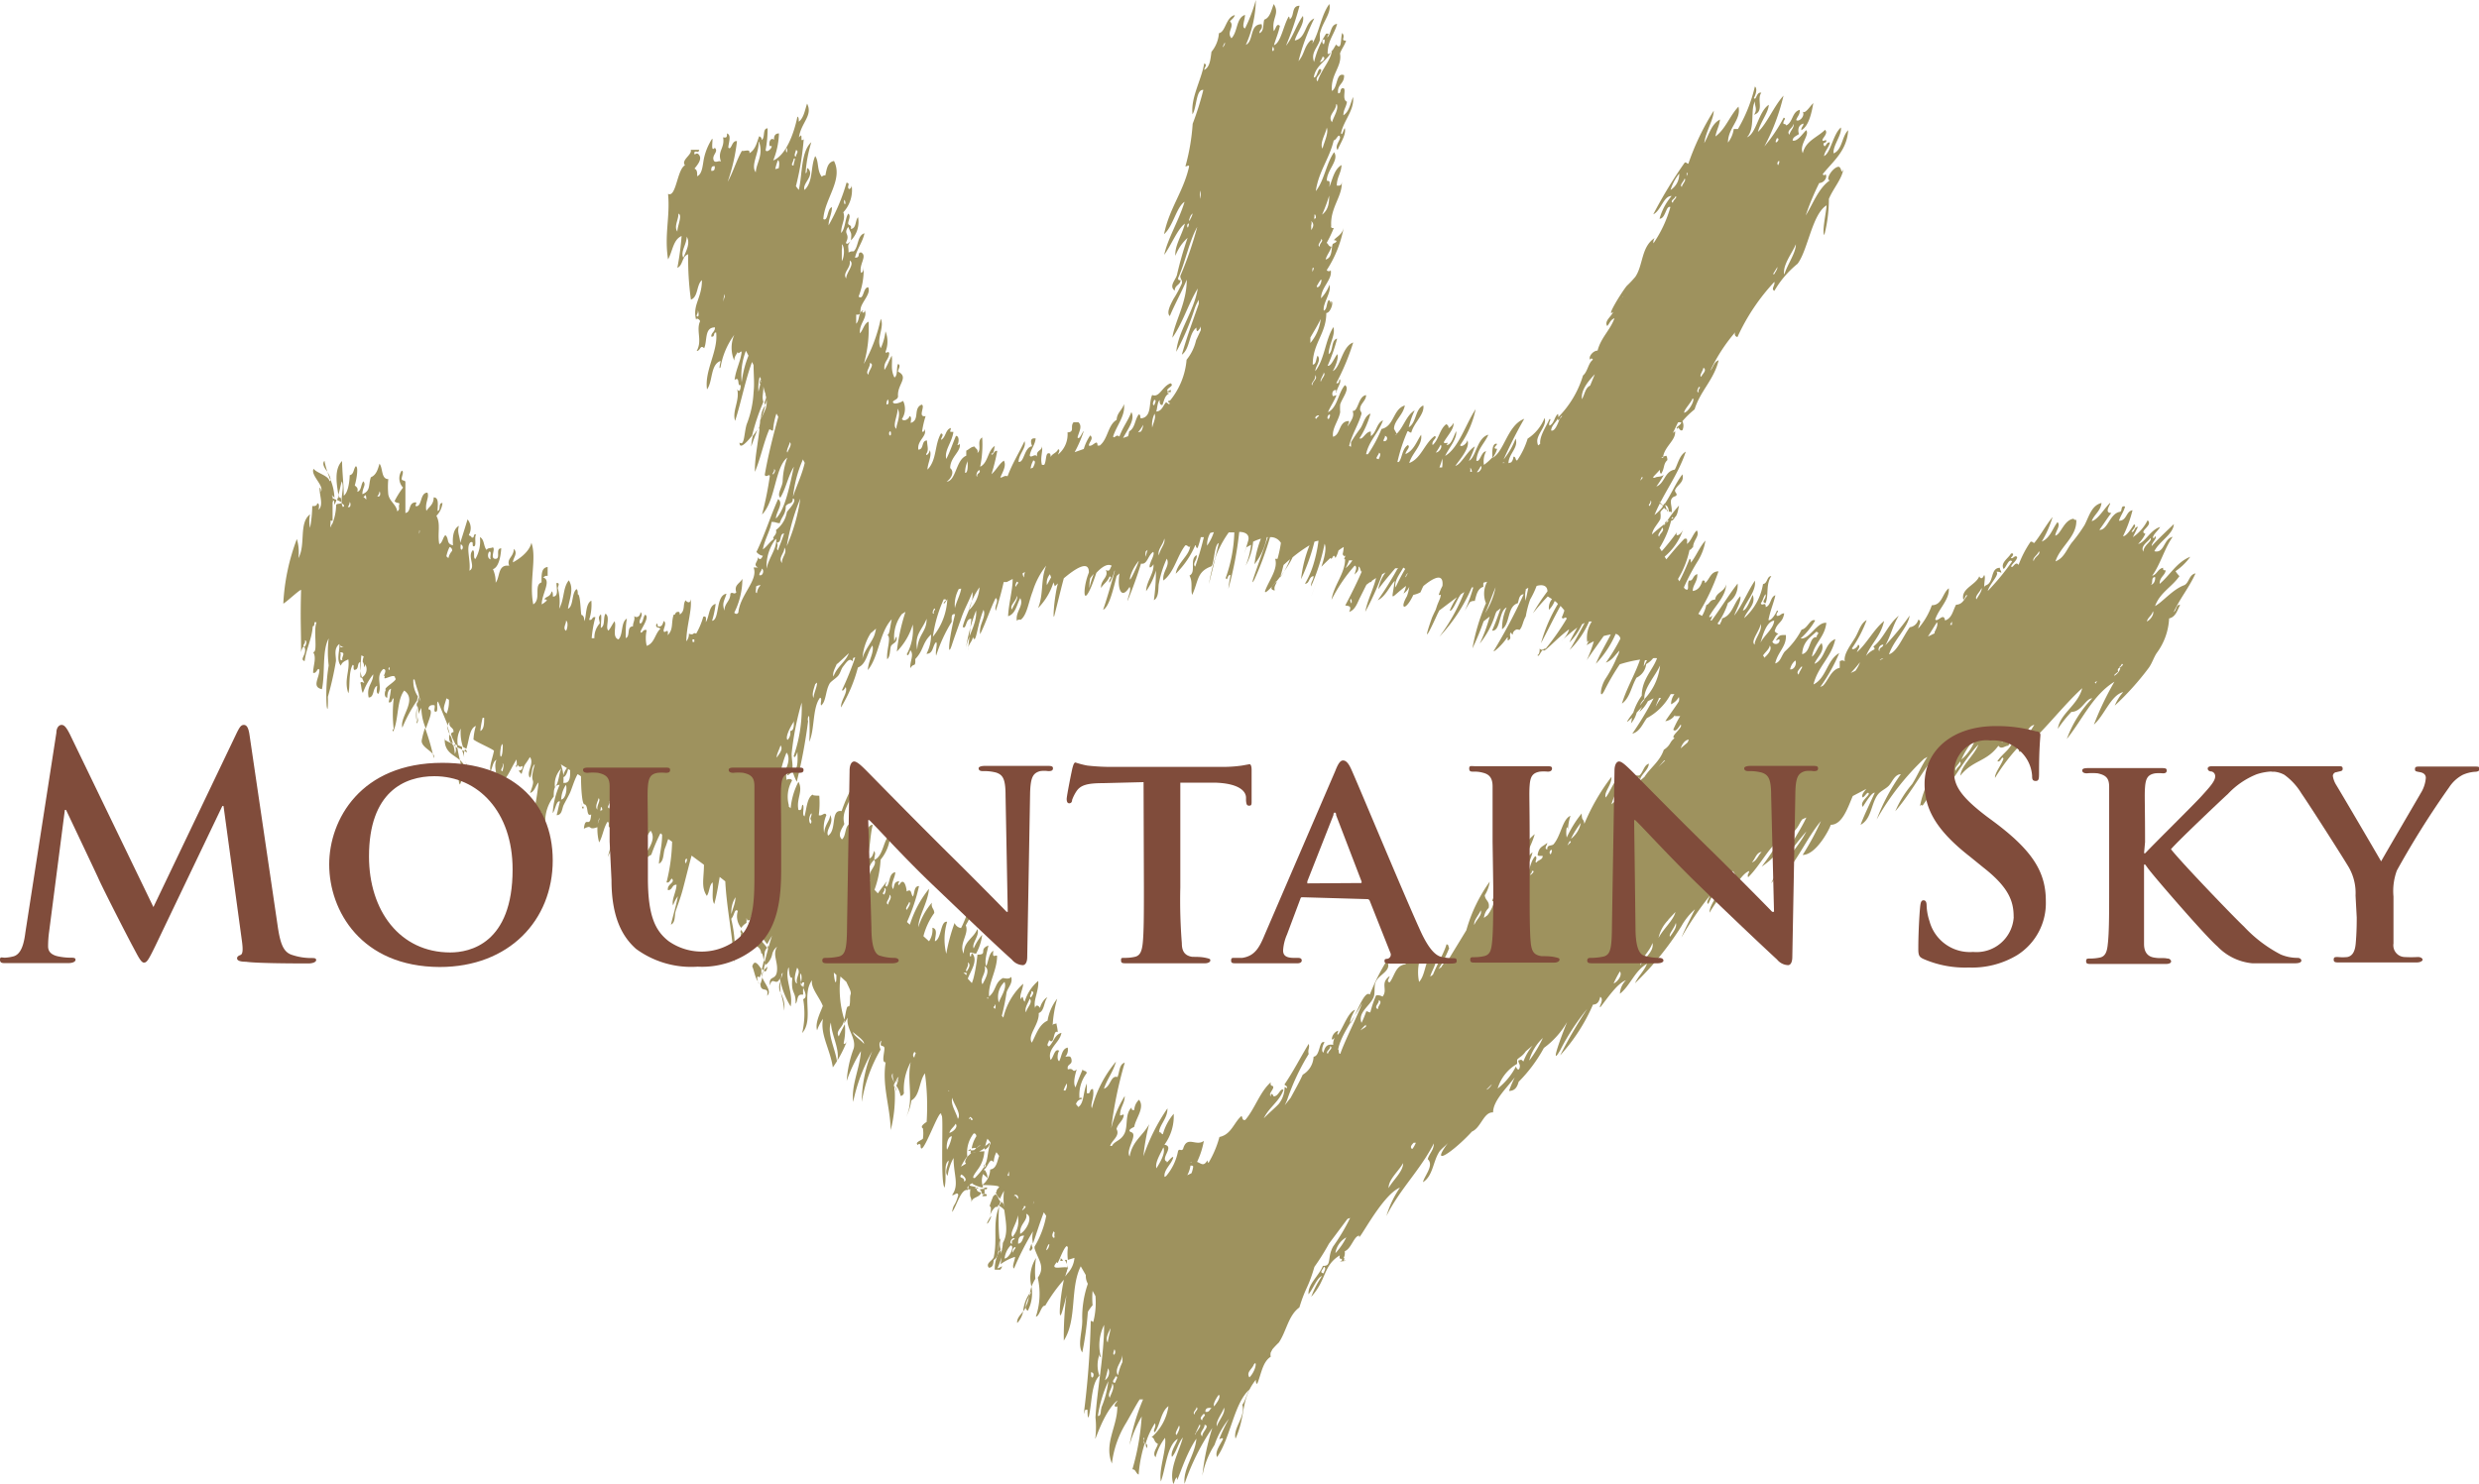 <svg id="Layer_1" data-name="Layer 1" xmlns="http://www.w3.org/2000/svg" width="146.39" height="87.66" viewBox="0 0 146.39 87.66"><defs><style>.cls-1{fill:#9e925e;}.cls-2{fill:#804c3b;}</style></defs><path class="cls-1" d="M19.33,27.86a4.64,4.64,0,0,1-.17-.64C19,27.39,19.16,27.65,19.33,27.86Z"/><path class="cls-1" d="M19.33,27.86l.17.48C19.56,28.26,19.45,28.08,19.33,27.86Z"/><path class="cls-1" d="M25.56,44.54a1.44,1.44,0,0,1,.05.24A.19.19,0,0,0,25.56,44.54Z"/><path class="cls-1" d="M59,70.26c-.17.11-.21.19-.19.26a.93.93,0,0,0,.16-.18A.41.41,0,0,1,59,70.26Z"/><path class="cls-1" d="M27.06,45.78h0C27,45.8,27,45.81,27.06,45.78Z"/><path class="cls-1" d="M24.59,42.66Z"/><path class="cls-1" d="M24.63,42.74a1.1,1.1,0,0,0,.08-.4.94.94,0,0,1-.11.32Z"/><path class="cls-1" d="M25.56,44.54A13.62,13.62,0,0,0,25.1,43a4.88,4.88,0,0,0-.2.75C24.88,44.08,25.38,44.3,25.56,44.54Z"/><path class="cls-1" d="M67.79,84.66C67.67,85.17,68,84.05,67.79,84.66Z"/><polygon class="cls-1" points="33.13 45.46 33.13 45.46 33.14 45.46 33.13 45.46"/><path class="cls-1" d="M27.56,45.66c.11-.24,0-.47-.09-.73A1.79,1.79,0,0,1,27.56,45.66Z"/><path class="cls-1" d="M79.35,74.47c.08-.21,0-.19-.1-.17a.43.43,0,0,0,0,.16C78.82,74.58,79.83,74.44,79.35,74.47Z"/><path class="cls-1" d="M60.42,77.46c-.13.18-.4.42-.35.69A1.38,1.38,0,0,0,60.42,77.46Z"/><path class="cls-1" d="M67.71,84.86a3.73,3.73,0,0,0-.16.35l.11.05A1.83,1.83,0,0,0,67.71,84.86Z"/><path class="cls-1" d="M67.66,85.26a.45.45,0,0,0,.06.28C67.78,85.39,67.74,85.31,67.66,85.26Z"/><path class="cls-1" d="M44.36,26.38c.11-.32.24-.67.37-1l-.28.38A3.42,3.42,0,0,0,44.36,26.38Z"/><path class="cls-1" d="M98.36,26.86Z"/><path class="cls-1" d="M26.26,43.69v-.07S26.22,43.66,26.26,43.69Z"/><path class="cls-1" d="M61.18,74.31A2.13,2.13,0,0,0,60.91,76a2.82,2.82,0,0,1,.23-.46A5.29,5.29,0,0,1,61.18,74.31Z"/><path class="cls-1" d="M52.89,64.2v.25A.28.28,0,0,0,52.89,64.2Z"/><path class="cls-1" d="M58.49,71.86v-.07h0A.09.09,0,0,1,58.49,71.86Z"/><path class="cls-1" d="M60.8,73.78c0,.21.12.06.18-.06a1.25,1.25,0,0,1-.07-.26C60.87,73.57,60.84,73.68,60.8,73.78Z"/><path class="cls-1" d="M47.47,59.22h0v0Z"/><path class="cls-1" d="M53.37,64.61Z"/><path class="cls-1" d="M58.36,72.22a1.38,1.38,0,0,0,.18-.39h0C58.46,71.86,58.15,72.47,58.36,72.22Z"/><path class="cls-1" d="M58.41,69.61a.29.29,0,0,1,0,.13C58.47,69.72,58.46,69.66,58.41,69.61Z"/><path class="cls-1" d="M58.23,70.26c.16-.15,0-.13-.13-.08v.06Z"/><path class="cls-1" d="M58.27,70.64v0C58.59,70.57,58.45,70.61,58.27,70.64Z"/><path class="cls-1" d="M58.27,70.64c0-.09,0-.11-.13-.12C57.86,70.7,58.08,70.67,58.27,70.64Z"/><path class="cls-1" d="M27.51,45.52a.14.14,0,0,1,0,.09C27.54,45.55,27.54,45.53,27.51,45.52Z"/><path class="cls-1" d="M58.14,67.72v.19a.53.53,0,0,0,.31-.37h0v-.06h0A2.34,2.34,0,0,1,58.14,67.72Z"/><path class="cls-1" d="M27.16,46.34a1.37,1.37,0,0,0,.14-.72l-.22.16C27.11,46.06,27.06,46.21,27.16,46.34Z"/><path class="cls-1" d="M60.81,76.38a2.24,2.24,0,0,0-.39,1.08h0a1,1,0,0,0,.14-.22,1.3,1.3,0,0,1,.2-.63Z"/><path class="cls-1" d="M27.42,44.76a.86.86,0,0,1,0-.39l-.13-.06C27.34,44.46,27.38,44.62,27.42,44.76Z"/><path class="cls-1" d="M27.51,45.52a1,1,0,0,0-.35-.62,4.48,4.48,0,0,1,.11.72C27.38,45.55,27.47,45.46,27.51,45.52Z"/><path class="cls-1" d="M34.36,47.64h0C34.36,47.48,34.3,47.26,34.36,47.64Z"/><path class="cls-1" d="M46.1,58.65a2.66,2.66,0,0,1,0-.69A.71.71,0,0,0,46.1,58.65Z"/><path class="cls-1" d="M37.56,50.26c-.05.17-.06.21,0,.19S37.52,50.33,37.56,50.26Z"/><path class="cls-1" d="M34.47,47.65h-.11C34.4,47.77,34.45,47.86,34.47,47.65Z"/><path class="cls-1" d="M60.9,76.3a1.83,1.83,0,0,1-.14.28,1.78,1.78,0,0,1-.2.63.32.32,0,0,0,.13.22A2.21,2.21,0,0,0,60.91,76a3.2,3.2,0,0,0-.1.42A.24.24,0,0,1,60.9,76.3Z"/><path class="cls-1" d="M46.1,58.65a4.66,4.66,0,0,1,.21,1.05A1.67,1.67,0,0,0,46.1,58.65Z"/><path class="cls-1" d="M128.36,36.16c.36-.8.92-1.46,1.29-2.29-.38.07-.37.53-.65.69-.7.25-1.29,1-1.74,1.24.29-.8,1-1.13,1.44-1.77a1.54,1.54,0,0,1-.23-.29,3.51,3.51,0,0,0,.87-.85c-.8.31-1.2,1.09-1.81,1.6,0-.42.31-.48.36-.8-.1,0-.18,0-.15-.15-.32.05-.36.4-.65.47.49-.68.72-1.6,1.21-2.3-.54.11-.48,1-1.08.85.28-.58,1.12-1,1.15-1.6-.44.42-.9.85-1.31,1.3,0-.23.36-.47.21-.6,0,.08-.11.18-.14.08.09-.26.31-.39.43-.61-.56.15-.9.93-1.3,1a2.13,2.13,0,0,0,.43-.6c-.44-.14.49-.49.13-.8a2.6,2.6,0,0,1-.87,1l.3-.61c-.25,0-.16.3-.37.31,0-.12.34-.35.14-.46-.15.25-.47.73-.65.7a7.58,7.58,0,0,0,.56-1.53c-.4.06-.32.62-.8.62.09-.3.28-.52.36-.84-.28-.08-.15.25-.29.31-.62.09-.73,1.1-1.23,1.07.24-.32.46-.68.71-1-.48,0,0-.54-.08-.59-.34.32-.72,1-1.08,1.07.15-.4.52-.58.58-1.07-.59.14-.74.8-1,1.3a9.08,9.08,0,0,1-.72,1c-.32.38-.47.95-1,1.15.28-.89,1.28-1.46,1.23-2.45-.07,0-.15,0-.15-.07-.58.06-.76.93-1.09,1,0-.24.34-.6.13-.8-.3.39-.44.95-.93,1.15a6.47,6.47,0,0,0,.64-1.45c-.39.47-.69,1.05-1.08,1.53-.09,0-.1-.1-.22-.07a6.36,6.36,0,0,0-.71,1.37c-.19-.28-.35.27-.44.08.1-.2.3-.29.36-.53-.12-.21-.31.2-.37,0,.07,0,.25-.29,0-.22-.13.26-.65.55-.43.91.16-.11.3-.65.5-.45a14.09,14.09,0,0,1-1.44,1.75c.1-.4.73-1,.51-1.13a.38.38,0,0,1,.29.06c0-.15-.09-.16-.08-.3-.44,0-.41.5-.57.8s-.35.18-.36.38c0-.4.09-.62,0-.76-.08.2-.19.28-.29.08-.2.52-1.1.72-.94,1.38.07,0,.18-.41.22-.23-.18.22-.28.52-.65.53-.19.35-.24.8-.65.93-.08-.51-.44.14-.58-.06.2-.63.86-1.18.8-1.84-.38.29-.39,1-1,1a4.29,4.29,0,0,1-.8,1.37c0-.19.25-.42,0-.52a.6.6,0,0,1-.5.45c-.39.51-.74,1.45-1.23,1.6.28-.85,1.1-1.54,1.22-2.29a16.24,16.24,0,0,1-1.44,1.76c.31-.52.46-1.23.8-1.75-.63.48-.89,1.35-1.51,1.83a.14.14,0,0,1,.07.16,1.28,1.28,0,0,0-.5.39c.31-.74.88-1.19,1.07-2.07-.63.52-1,1.31-1.6,1.84,0-.11.27-.36.06-.44,0,.12-.3.37-.36.22a7.58,7.58,0,0,0,.87-1.67c-.34.17-.44.61-.66,1s-.73,1-.63,1.44a.22.22,0,0,0-.3,0v.38c-.52.1-.7.8-1,1.06l-.15.07a10.36,10.36,0,0,0,1.12-2c-.72.39-.76,1.48-1.52,1.85.26-1.07,1.06-1.6,1.29-2.68-.65.25-.6,1.2-1.23,1.46.12-.37.64-.74.42-1.22-.24.22-.32.62-.57.8.12-.8.75-1.13.85-2-.55-.06-1,1-1.52.92a4.21,4.21,0,0,0,.86-1.06c-.3-.14-.44.48-.8.54a4.59,4.59,0,0,1-1,1.3c-.21.27-.24.6-.56.7.14-.68.68-1,.63-1.68-.36,0-.38,0-.59.31.13,0,.19-.12.22,0a.22.22,0,0,1-.23.22.22.22,0,0,1-.2-.14c.13-.14.17-.37.36-.46a.48.48,0,0,1-.22-.15c.13-.54.47-.47.56-1.06-.21,0-.21.16-.43.15-.1-.17.19-.29,0-.31-.08.22-.37.64-.5.55.12-.59.31-1,.41-1.46-.31.1-.25.6-.57.7,0-.38-.22,0-.29-.23.13-.14.15-.39.28-.53.07.28-.31.45,0,.53.2-.48,0-1.1.34-1.6-.27,0-.21.43-.49.47A3.44,3.44,0,0,1,103,36.51c.14-.44.72-.8.5-1.37-.14.29-.36.92-.58.92.21-.57.8-1.14.71-1.76-.44.66-.74,1.44-1.22,2.06.11-.34.43-.86.36-1.14-.4.4-.47,1.13-1.08,1.31,0,.13-.09.25-.14.37l-.13-.06a4.31,4.31,0,0,0,.62-1.23,1.22,1.22,0,0,0,.57-1.14c-.54.69-1,1.47-1.53,2.18H101c.07-.12.12-.23.08-.31,0,.08-.12.17-.15.08.32-.61,1-1.2,1-1.91-.08.45-.59.46-.65.91-.33,0-.3.25-.52.32a2.18,2.18,0,0,1-.25.64l-.22-.12h0a12.27,12.27,0,0,0,1.19-2.51c-.47,0-.52.48-.8.7,0-.1,0-.19-.15-.15-.09.3-.23.56-.57.61,0-.37.29-.55.27-1-.3.1-.23.44-.5.38-.1.26,0,.41-.08.54a.2.2,0,0,1-.21-.14,12.85,12.85,0,0,1,.85-1.6,3.24,3.24,0,0,0,.42-1.16c-.34.37-.54.9-.86,1.31,0-.09,0-.22-.08-.23a14.55,14.55,0,0,1-.6,1.33l-.08-.14a5.57,5.57,0,0,0,.68-1.72c.11,0,.12-.13.21-.15,0-.42.42-.68.22-1-.23.21-.31.59-.58.8,0-.14.07-.38-.16-.3-.37.38-.72.8-1.06,1.21l-.1-.16a3.59,3.59,0,0,0,1.09-1.6c-.13.33-.5.48-.36.15a13.93,13.93,0,0,1-.9,1.13L98,32.36a5.44,5.44,0,0,0,.73-1.82c.29.18.36-.4.42-.68a7.4,7.4,0,0,0-.88,1.2c.13-.61.41,0,.65-.54a10.59,10.59,0,0,0-1.37,1.05c.06-.37.36-.62.5-.92a1.15,1.15,0,0,0,0-.37c0-.11.28-.29.28-.39s-.24,0-.29-.15c-.14-.44.2.44.45.38,0,.38-.2-.62-.24-.3.37,0,.28.57.3.45s.15,0,.16,0c.06-.27-.12-.61,0-.8s.24-.12.29-.22-.13-.19-.08-.31c.13-.32.56-.44.43-.92-.59.76-.87,1.82-1.65,2.4.55-1.32,1.38-2.34,1.85-3.74-.37.2-.46.7-.65,1.06-.61.1-.58.8-1.09,1a6.2,6.2,0,0,0,.44-.69c-.21.15-.36.08-.51.16s-.42-.31-.65-.17l.38.32c.17-.22.37-.41.55-.61,0,.1,0,.22.08.23.21-.33.11-.57.36-.8a.48.48,0,0,0-.06-.26l-.19.05a.08.08,0,0,1,0,.07c-.17,0-.1,0,0-.07.11-.63.8-1,.7-1.53,0,.06-.06.09-.12.13l.3-.62a.6.6,0,0,1,.19,0c0,.17-.4.29-.23.38.07-.22.12.18.3.08a.62.62,0,0,0,0-.53,5.29,5.29,0,0,1,.72-.7c.34-1.1,1.14-1.74,1.42-2.9-.28.09-.32.43-.49.61a9.91,9.91,0,0,1,1.49-2.29.19.19,0,0,0,0,.25.24.24,0,0,0,.11.06,12.16,12.16,0,0,1,2.18-3.26c.06.2-.22.42,0,.53a5.83,5.83,0,0,1,1.37-1.6c.61-.8.86-2.93,1.71-3.45,0,.32-.29,1.6-.13,1.75a8.52,8.52,0,0,0,.27-2.13c.23-.58.8-1.22.85-1.76-.13.38-.09-.14-.29-.14-.36.05-.8.8-.5.8-.69.48-1,1.4-1.43,2.08a14.67,14.67,0,0,1,.8-1.92c.29,0,.52-.36.36-.53a.07.07,0,0,1-.07.07.08.08,0,0,1-.08-.07h0c.6-.75,1.42-1.36,1.5-2.59-.38.36-.34,1.15-.86,1.37-.07-.44.5-1.09.43-1.53-.47.4-.6,1.51-1,1.69.06-.33.29-.5.35-.8-.21-.08-.26.37-.36.16s.2-.09.14-.3c-.13,0-.19.1-.22,0s.38-.42.15-.61c-.45.45-1.15.65-1.31,1.38-.24-.49.43-1.09.2-1.36-.21.2-.53.7-.8.61,0-.2.22-.27.37-.38-.09-.31,0-.55.27-.62,0,.15-.14.2-.13.39.48-.24.64-1.21.71-1.6-.19.17-.51.72-.65.47.22.27-.2.68-.36.53.06-.21.23-.31.21-.6-.46.11-.4.74-.8.92a.12.12,0,0,0-.15-.08h0c-.09-.19.2-.32,0-.38a9.35,9.35,0,0,1-1.14,1.7,12.3,12.3,0,0,0,1.13-3c-.56.61-1,1.69-1.51,2.14.14-.57.63-1.16.64-1.6-.61.4-.73,1.71-1.29,1.92.51-.52.18-1.69.49-2.13-.08.24.17.44-.07.8.63-.21.14-.92.43-1.3-.3-.08-.29.5-.44.31.08-.13.24-.55.06-.68a9.06,9.06,0,0,1-1,2.51h-.25a1.64,1.64,0,0,1-.34.8c0-.88.8-1.34.62-2.12-.51.53-.76,1.32-1.36,1.76.06-.36.23-.62.27-1-.51.26-.65.9-.93,1.39.09-.69.56-1.39.56-1.91a15,15,0,0,0-1.5,3.13c-.09,0-.09-.09-.21-.07a26.55,26.55,0,0,0-1.86,3.06c.45-.21.62-1.11,1.08-1.08A3.5,3.5,0,0,0,98,12.92c.36,0,.37-.8.64-.69a7.18,7.18,0,0,1-1,2.14.42.42,0,0,1,.07-.31c-.8.52-.67,1.6-1.14,2.29a6.14,6.14,0,0,1-.51.54c-.35.44-1.26,1.94-.8,1.53-.08.26-.55.54-.35.84.14-.15.2-.39.43-.46-.26.71-.8,1.14-1,1.91-.27,0-.57.38-.43.54,0-.08.12-.11.15,0-.28.21-.3.7-.58.93A5.94,5.94,0,0,1,92,24.66v.09c0,.1,0,.09.1,0a1.09,1.09,0,0,1,.08-.15c.16-.12,0,.06-.08.15-.12.31-.29.75-.5.68,0-.27.29-.49.4-.72h0V24.7a.36.36,0,0,0,0-.25c-.22.18-.22.57-.5.69-.09-.19.16-.38,0-.39-.21.48-.59,1-.55,1.47l-.12.09a.72.72,0,0,1-.05-.33c.08-.45.58-.88.43-1.29a2.59,2.59,0,0,1-1,1.22,4.66,4.66,0,0,1-.62,1.29h0c-.12,0-.06-.25-.22-.22a.54.54,0,0,1-.13.33l-.16.05c0-.54.61-.92.42-1.45a4.43,4.43,0,0,1-.71,1.23c.37-.82.77-1.62,1.22-2.4-1,.38-1.17,1.93-1.88,2.31a1.4,1.4,0,0,0,.28-.54c-.4,0,.15-.3-.06-.3s-.25.41-.22.8a3,3,0,0,1-.5.45,1.24,1.24,0,0,1,.13-.8c-.29,0-.36.68-.58.55.06-.69.48-1,.71-1.53-.67.17-.73,1.35-1.15,1.54a5.64,5.64,0,0,0,.35-.85c-.45.27-.8,1.06-1.15,1.15.29-.41.9-1.1.71-1.52,0,.16-.33.46-.43.3a5.78,5.78,0,0,0,.92-2.13c-.59.88-1,2.29-1.8,2.76.21-.46.71-1,.65-1.46-.14.27-.31.89-.58.8.24-.23-.13,0-.15-.15.18-.34.63-.8.57-1.14a.67.67,0,0,1-.29.31.21.21,0,0,0-.14-.23c-.39.29-.43.91-.8,1.23-.09-.28.32-.42.13-.54-.61.43-.8,1.33-1.51,1.6.16-.59.8-1.06.7-1.67-.27.41-.44.94-.92,1.14,0-.19.32-.41.14-.53-.35.21-.34.8-.54,1h-.08a10,10,0,0,1,.6-1.82c.1,0,.1.09.22.08.15-.58.8-1.08.71-1.6-.49.21-.39,1-.86,1.29a5.07,5.07,0,0,1,.35-1c-.5.3-.66,1-1.06,1.38a.11.11,0,0,1-.08.08.57.57,0,0,1,.08-.08s-.16-.28-.16-.29c0-.48.53-.8.64-1.38-.71.21-.62,1.23-1.38,1.39a7.93,7.93,0,0,1-.8,1.49l-.11,0c.17-.8.73-1.24,1-2-.39.16-.38.72-.72.93v-.27c-.31,0-.48.52-.67.4a5.18,5.18,0,0,0,.65-1.46c-.33.13-.39.53-.58.85a9.67,9.67,0,0,0-.57.84v.27l-.11-.05c.17-.7.56-1.28.73-1.9,0-.14-.11-.17-.08-.3,0-.29.36-.48.35-.8-.47.06-.46,1-.8.93.15.34-.14.65-.28.91,0-.14.08-.17.07-.31-.62,0-.47.8-.94.93-.08-.48.33-.95.42-1.45a3.53,3.53,0,0,1,0-.46c.11-.36.6-.95.28-1.14-.41.47-.43,1.32-1,1.6.14-.34.35-.63.5-1-.13,0-.19.11-.23,0s0-.29.15-.31,0,.16.08.16c0-.24.32-.61.2-.8-.08.07,0,.28-.21.23a13.9,13.9,0,0,0,1-2.4c-.67.24-.74,1.49-1.21,1.69.15-.23.37-.8.27-1-.17.2-.37.75-.57.68a10.12,10.12,0,0,0,.56-1.6c-.37.09-.21.73-.5.92,0-.56.42-1.13.28-1.6-.48.75-.52,1.92-1.07,2.6,0-.29.37-.62.14-.91-.11.17-.06.5-.29.53,0-1.28.8-1.82.8-3.05.26,0,.47-.72.28-.68,0,.38,0-.08-.14-.08-.14.17-.08.54-.29.62-.07-.44.47-1.07.34-1.53a2.4,2.4,0,0,1-.5.8c0-.66.69-1.11.57-1.67,0,.09-.21.09-.23,0a6.87,6.87,0,0,0,1-2.52c-.08.45-.49.59-.58.76,0,0,.17,0,.15.07s-.21.13-.22.16c-.1.25,0,.8-.42.91.08-.29.26-.47.35-.76-.19,0-.18-.17-.29-.22a6.47,6.47,0,0,0,.42-.88c-.1,0-.18,0-.15-.14-.06-1.08.69-1.76.62-2.6,0,.21-.09.26-.29.23,0-.49.26-.73.28-1.21-.43.25-.52.8-.72,1.3.05-.42,0-.33-.15-.38,0-.63.75-1.21.43-1.68-.47.67-.58,1.68-1.08,2.3.17-1.18.8-1.9,1.06-3,.15,0,.27-.41.36-.23s-.34.55-.13.8c.14-.38.53-.91.42-1.29-.07.06-.15.49-.22.3.15-.75.8-1.36.71-2.14-.16.4-.23.87-.57,1.08,0-.34.17-.48.21-.8-.33-.14,0-.8-.23-.8s-.07.33-.29.3c-.08-.54.38-.54.35-1.07-.49-.19-.36.75-.72.93-.08-1,.62-1.43.48-2.21.09-.27.27-.47.36-.76-.37,0,0-.19-.23-.45-.11.3,0,1.08-.36.68-.12.18-.34.65-.5.54,0-.8.4-1.14.56-1.76-.4.05-.33.57-.58.8,0-.16.21-.24-.07-.22a5.36,5.36,0,0,0-.71,1.67c-.21-.54.21-.85.34-1.29V2c.14-.68.7-1.23.56-1.76-.48.64-.59,1.66-1,2.33,0-.08.11-.24-.1-.19-.41.4-.35.8-.72,1.23a12.49,12.49,0,0,1,.93-2.52c-.57.24-.47,1.18-1.15,1.3.12-.46.6-1,.48-1.45-.39.53-.59,1.26-1,1.76a18.21,18.21,0,0,0,.8-2.36c-.5,0-.28.62-.58.8,0,0,0-.15-.06-.16-.31.51-.46,1.55-.87,1.69.11-.39.27-.73.35-1.14-.2-.2-.24.19-.36.31-.14-.8.37-1,0-1.6-.15.35-.21.8-.56.92-.09.27,0,.69-.29.8,0-.23.22-.22.13-.53-.73,0-.45,1-.93,1.22A6.76,6.76,0,0,0,74.16,0a9.23,9.23,0,0,1-.64,1.68c-.22-.07,0-.5,0-.8-.53.18-.42,1-.8,1.38-.32-.37.22-.7-.09-1,.11-.12.24-.2.29-.37-.54.13-.54,1-.94,1.07a1.94,1.94,0,0,1-.44,1.1c-.06.44-.09.91-.43,1.07,0-.14.22-.31,0-.38-.17,1-.8,2-.69,3,.26-.4.2-1.49.64-1.44a17.5,17.5,0,0,1-.63,2A12.4,12.4,0,0,1,70,9.83c.12,0,.18-.11.22,0-.33,1.49-1.17,2.47-1.48,4,.53-.45.73-1.6,1.21-1.91-.32,1.08-1,2.18-1.2,3.13.41-.56.8-1.55,1.22-1.84-.15.63-.62,1.32-.56,1.9a2.74,2.74,0,0,1,.72-1.06,20.51,20.51,0,0,0-.63,2.2c-.1.32-.48.65-.13.92,0-.34.33-.33.35-.62-.09,0-.18,0-.14-.15.43-.95.64-2.15,1.12-3a21.08,21.08,0,0,1-1,2.9c0,.23.14.22.09.45a7.32,7.32,0,0,1-.5.92c-.16.31-.43.8-.21,1,.31-.74.69-1.4,1-2.15,0,1.4-.71,2.45-.85,3.43.61-.86.94-2,1.5-2.91-.23,1.39-1.15,2.48-1.27,3.74a14.59,14.59,0,0,0,1.06-2.47,2.69,2.69,0,0,1,.27-.6v.24c-.35,1-.72,2-1,3,.49-.34.4-1.24.86-1.6,0,.08,0,.21.07.21a.67.67,0,0,0,.19-.28v.22l-.28.6a2.81,2.81,0,0,1-.56,1.15,4.38,4.38,0,0,1-1,2.44s0-.09-.07,0,.09.07.07.15-.08,0-.21-.08c-.19.2-.23.52-.58.55.07-.23.06-.54.2-.68,0,.17,0,.28.16.3.11-.28.15-.61.43-.69,0,0-.15,0-.15-.08h.22c0-.28-.06,0-.22-.07,0-.21.45-.28.21-.45-.49.16-.66.88-1.09.69-.22.45,0,1.29-.64,1.38-.12,0,0-.21-.15-.23-.24.28-.21.8-.57,1a1.37,1.37,0,0,1-.07.29l-.29.1c.27-.5.73-1.09.49-1.53-.22.56-.46.8-.71,1.45-.21-.18-.27.15-.37,0,.19-.63.75-1.25.64-1.92-.1.36-.41.5-.43.93-.52.3-.51,1.14-1,1.52h-.13c0-.44-.29.1-.51,0,0-.2.31-.42.08-.6a2.79,2.79,0,0,0-.38.8l-.54.19A7.37,7.37,0,0,0,64,25.46c-.11.09-.25.55-.37.38.08-.33.31-.66.05-.9h-.28c-.23.25.09.58-.36.6a1.54,1.54,0,0,1-.56,1.31c0-.05.17-.3,0-.31-.08.22-.35.25-.44.46,0-.12,0-.26-.15-.22s-.1.5-.23.68h-.13c-.12-.43.07-.8,0-1.1,0,.29-.37.22-.28.61-.13-.22-.38.13-.44-.07.06-.37.3-.59.35-1-.36-.06-.29.25-.21.46-.47.05-.47,1-.8.92,0-.45.49-.85.35-1.22-.32.69-.72,1.31-1,2.07-.22-.06-.26.08-.43.08.1-.26.39-.7.21-1-.29.2-.44.55-.73.8a12.46,12.46,0,0,0,.34-1.37c-.2-.08-.26.37-.36.16.19,0,.16-.29.22-.46-.43.26-.39,1-.87,1.23A6.42,6.42,0,0,0,58,25.84c-.35.22,0,.69-.28.92.06-.25-.12-.24-.16-.38-.22,0-.32.16-.5.24v.3c-.61.23-.6,1.49-1.16,1.53.24-.16.5-.56.21-.8,0-.66.68-1,.56-1.45a.11.11,0,0,1-.14.08c.1-.11.13-.54-.08-.53-.19.44-.35.94-.57,1.36-.13-.51.35-1,.42-1.6-.3,0-.16,0-.15-.23-.33.09-.29.57-.58.7,0-.14.21-.32,0-.38-.4.69-.23,1.55-.8,2.14,0-.36.29-.85.13-1.15,0,.15-.2.39-.21.23.17-.24.07-.42.05-.8-.35,0-.16.53-.51.54-.08-.57.56-.8.36-1.22,0,.09,0,.18-.14.16a5.44,5.44,0,0,1,.21-.92c-.5.08,0-.58-.23-.68-.53.21-.09.92-.65,1.08,0-.11.08-.4-.08-.39,0,.14-.33.35-.44.16a1.08,1.08,0,0,0,.07-1.07c-.11.08-.51.24-.59.1s.31-.15.29-.39c-.05-.69.67-1.1,0-1.44,0-.13.2-.38,0-.45-.11.24,0,.67-.21.8-.25-.48-.1-.86-.16-1.29-.16.28-.25.58-.43.84-.07-.51.27-.58.28-1-.1-.16-.17.1-.22-.07a1.63,1.63,0,0,0,0-1.21,3.34,3.34,0,0,1-.28,1c-.29-.53.24-1.25,0-1.74a9.42,9.42,0,0,1-1,2.67A7.61,7.61,0,0,0,51.29,19c-.27.12-.31.48-.51.69-.06-.58.48-.93.28-1.37,0,.26-.26.13-.06,0-.33.08-.22.6-.44.8v-.54c.34.06.2-.22.29-.46.14-.39.58-.8.42-1.15-.32,0-.25.8-.57.55A4.39,4.39,0,0,0,51,15.74c0,.14,0,.32-.15.38-.16-.48.4-1,0-1.21-.26,0,0,.32-.36.31.12-.53.44-.89.56-1.44-.44.13-.34.8-.64,1.07a.4.4,0,0,0-.3.07c0-.39-.08-.38.07-.6s-.2.26-.22,0c.27-.54-.19-.47.13-.92.19.47.2.29.16.8a1.54,1.54,0,0,0,.42-1.37c-.18.19-.09.67-.43.69.08-.24-.11-.18-.15-.3s.2-.48,0-.6c-.2.32-.16.88-.42,1.14,0-.52.28-.8.13-1.22a1.92,1.92,0,0,0,.49-1.6.22.22,0,0,1-.15.23c-.17-.15.12-.33-.15-.38a11.4,11.4,0,0,1-1.06,2.52c0-.4.19-.65.2-1.07-.29.06-.22.87-.51.7.07-1.2,1.19-2.32.63-3.43-.39.07-.43.48-.51.85a.24.24,0,0,0-.21.08c-.3-.38-.16-.9-.39-1.22-.29.64-.1,1.49-.63,2-.16-.4.65-.84.19-1.29-.09,0,0,.28-.13.3a8.2,8.2,0,0,1,.34-1.83c-.62.56-.52,1.88-.74,2.82L47,11a16.63,16.63,0,0,0,.47-2.88c0,.08,0,.17-.14.15,0-.31,0-.34-.15-.15.12-.88.84-1.29.48-2-.13.38-.19.84-.49,1.07,0-.12,0-.28-.08-.3-.22,1.07-.7,2.29-1.43,2.59A4.64,4.64,0,0,0,46,7.88c-.21,0-.31.14-.29.38-.13-.13-.28,0-.28.24s.12.06.14.15-.28.41-.36.22a6.88,6.88,0,0,0,.12-1.29c-.32,0-.13.56-.35.69a.21.21,0,0,0-.15-.22c-.14.37-.22.8-.58,1,.07-.28-.28-.1-.44-.14-.32.56-.52,1.26-.84,1.83a11,11,0,0,0,.55-2.4c-.31-.07-.32.57-.51.38,0-.25.21-.74-.08-.84,0,.2,0,.28-.23.23.12.65-.36.8-.12,1.45-.1-.14-.38.15-.45-.14s.32-.47.08-.69c-.28.33-.07-.6-.16-.53a3.5,3.5,0,0,0-.46,1.07c-.1.4-.09,1-.42,1.14,0-.24,0-.38-.16-.45.16-.2.46-.54.28-.8S41,9.3,41,9c.13-.14.23.1.29-.15h-.5c.1.29-.59.6-.34.91-.47.25-.52,1.94-1,1.69.13,1.38-.23,2.4,0,3.87.27-.46.29-1.16.8-1.38A17,17,0,0,1,40,15.82c.34-.14.26-.69.64-.8a17.22,17.22,0,0,0,.16,2.68c.44-.16.32-.88.65-1.15,0,1.09-.58,1.45-.34,2.35,0-.18.24,0,.23.08-.25.55.15,1.14-.2,1.75.23,0,.2-.4.44-.16.2-.43,0-1.24.64-1.23,0,.28-.22.29-.22.54.24.06.1-.26.29-.24.13,1.11-.7,2.23-.54,3.36.35-.46.19-1.47.8-1.68,0,.08-.14.58,0,.37a4.5,4.5,0,0,1,.81-1.91,1.91,1.91,0,0,0,0,1.52c0-.26.14-.36.21-.53,0,.27.24-.17.22.07-.09.59-.34,1-.41,1.6.35-.24.12.42.36.3,0,.28-.08.48-.21.24.17.68-.31,1.29-.12,1.88.36-1.12.6-2.4,1-3.48l.09.19c0,.55.06,1.07,0,1.6a5.93,5.93,0,0,1-.41,1.9c-.16.55-.12,1.3-.42,1.07,0,.4.33.1.74-.4a12.47,12.47,0,0,1,.67-2c-.1-.32,0-.44,0-.92h0a2.64,2.64,0,0,0,.13.46l0-.13h0v.2a1.22,1.22,0,0,1,0,.8,5,5,0,0,1-.32.66c-.05,1.07-.34,2.18-.31,3.06.34-.8.51-1.73.85-2.51.09,0,.1.09.22.07a4,4,0,0,1,.2-1l.11.19c-.3,1.11-.59,2.22-.8,3.43.09.19.27-.09.3.07A19.87,19.87,0,0,1,45,30.39c.8-.8.75-2.77,1.49-3.36a4.57,4.57,0,0,0-.27,1.37c0,.35-.37.8-.14,1,.33-.54.46-1.29.8-1.83-.24,1.08-.51,2.53-1.06,3.06,0-.39.48-.9.13-1.15-.45,1-.8,2.14-1.28,3.12a.59.59,0,0,0,.38.23c-.09.19-.19.28-.29.08,0,.29-.32.44,0,.61H44.5c.3.75-.8,1.6-.9,2.67l-.08.07c-.06,0-.1,0-.16-.07a4.52,4.52,0,0,0,.48-2c-.15.28-.51.36-.36.8-.14.16-.23-.06-.35.08,0,.45-.35.55-.35,1-.16-.46,0-.58.12-1-.65.1-.39,1.54-.85,1.6a5.63,5.63,0,0,0,.21-1c-.42.12-.36.74-.58,1.08,0-.14.07-.4-.15-.32a4.41,4.41,0,0,1-.42,1c-.21-.11-.1.13-.43,0a.65.65,0,0,1-.15.45c0-.89.36-1.88.25-2.5,0,.37-.32.11-.28.07-.21.22,0,.62-.36.85,0-.1,0-.19-.15-.15s-.07.17-.21.16c-.16.5,0,.86-.35,1.21.07-.49-.16-.09-.23-.22s.21-.47,0-.62c-.07.15-.08.38-.36.32,0-.06,0-.16-.07-.16-.11.31.19.17.22.31-.31.28-.34.85-.8,1a2,2,0,0,1,0-.92c-.23-.12-.29.29-.37.08.1-.25.55-.87.28-1-.13.12-.1.43-.28.53-.2-.15.24-.51,0-.68,0,.22-.21.38-.37.23.06.28-.08.36-.07.61-.4,0-.14.6-.43.69,0-.52,0-.76.07-1.15-.37.21-.21.95-.5,1.23-.4-.14-.09-.8-.23-1.07-.14.18-.22.39-.36.55-.21-.16.13-.8-.17-1-.16.2,0,.72-.28.84,0-.26.06-.73,0-.8-.18.18-.1.24-.06.53a1.25,1.25,0,0,0-.32.88h-.16a6.58,6.58,0,0,1,.22-1.24c-.23-.06-.14.21-.37.15a2.88,2.88,0,0,0,.13-1.13c-.37.19-.28,1-.42,1.21,0-.13,0-.3-.15-.37-.06.16-.06-1.26-.23-1.21,0-.11,0-.28-.08-.31-.3.26-.16,1-.5,1.16.07-.56.38-1.16.05-1.68-.36.44-.25,1.09-.57,1.68a2.91,2.91,0,0,0-.08-1.21c0-.11.16-.34-.08-.31,0,.29.15.8-.21.8,0-.12,0-.28-.07-.31-.11.36-.31.27-.44.47,0,0,.15,0,.15.07a1.3,1.3,0,0,1-.3.23c0-.64.62-1.44.06-1.6.09,0,.13-.12.29-.08v-.53c-.34.05-.37.34-.36.91-.48.16,0,1-.49,1.3-.26-1.33.22-2.74-.11-3.64-.13.58-.8,1-1.09,1.16,0-.27.32-.53.05-.8,0,.49-.44.56-.27,1-.69-.1-.53.66-.8,1a1.88,1.88,0,0,0-.16-.8c.31-.1.45-.65.49-1.23-.38,0,0,.63-.35.62s.05-.63-.16-.68c-.06.07-.26,0-.36.15-.18-.2-.12-.63-.39-.75a2.08,2.08,0,0,1-.27,1.29c-.15-.05,0-.47-.15-.52-.35.36.21,1-.2,1.21.09-.6-.22-1.37.05-1.67.26-.12.05.26.22.23s0-.57.13-.69c-.23-.08-.05.25-.28.16,0-.1-.14-.07-.15-.15a.8.8,0,0,0-.08-.91c-.14.46-.28.91-.43,1.38-.05-.48-.19-.6-.08-1-.32.18-.39.62-.35,1.15-.42-.09-.21-.39-.45-.6-.16.14-.16.45-.36.53-.12-.65.1-1.18-.17-1.67a1.26,1.26,0,0,0,.36-.76c-.28,0-.07.44-.29.47,0-.33.1-.8-.23-.8,0,.44-.29.56-.43.8-.1-.5.19-.8.06-1.08-.44,0-.31.8-.65.8-.17,0,.17-.3-.15-.21s-.17.57-.5.61c0-.6,0-1.21,0-1.82,0-.14-.24-.05-.22-.22s.15-.43,0-.46a.8.8,0,0,0,.08,1,5.1,5.1,0,0,0-.5.8c.13.15.23.07.29.15-.09.24.07.3-.13.46-.06-.42-.44-.56-.53-1a4.57,4.57,0,0,1,0-.91c-.43,0-.31-.65-.52-.91-.1.34-.19.67-.51.8-.16.48,0,.8-.5,1,0-.41.24-.53.06-.76-.16.17-.1.55-.36.62.07-.25-.07-.29-.15-.38.11-.35.23-1.11.06-1.13-.14.15-.1.48-.36.53,0,.23-.06,1-.35,1.21,0-.62-.09-1.35-.1-2.05-.5.51-.3,1.43-.22,2,.08-.26.13-.54.2-.8.16.34-.05.87,0,1.3.14.09.2.16.07.22a.57.57,0,0,1-.07-.22h-.07c-.06.05-.22,0-.26.1a3.19,3.19,0,0,1-.27,1.22v-.15c0,.08-.07.17,0,.23-.16,0,0-.27-.08-.37h.14v-1.1a.43.43,0,0,0,0,.07v-.36c0-.08-.09-.09,0-.11v.05s.06,0,.11.11a3,3,0,0,0-.23-1.07.18.18,0,0,1-.07.08c0-.32-.76-.49-.93-.74-.21.37.65,1,.43,1.36,0-.09,0-.22-.08-.24,0,.5.24,1-.05,1.3,0-.1.08-.38-.09-.38,0,.13-.12.18-.29.16a7.83,7.83,0,0,1-.13,1.29,1.8,1.8,0,0,1,0-.8c-.68.51-.24,1.79-.69,2.59a2.7,2.7,0,0,0-.09-1.13,12.46,12.46,0,0,0-.8,3.81c.09,0,1-.86,1.05-.8-.05,1.85,0,2.09,0,3.71,0-.14.14-.49.21-.31.15.41-.33.69,0,.8.09-.74.42-1.26.48-2.06.18,0,0-.34.22-.22-.2.48.1,1.79-.2,1.75.22.33,0,.8,0,1.22.22.08.26-.37.37-.17,0,.49-.47,1,.15,1.14.2-.92,0-2.27.4-3a6.59,6.59,0,0,0,0,1.6,10.62,10.62,0,0,0-.12,2.39c.09.62.08-.61.07-.53a19.29,19.29,0,0,0,.48-2.13c0-.34-.14-.73.2-1,.05.33-.21.94.09,1.28.06-.21.25-.28.44-.37.1.69-.27,1.21,0,2,.11-.3,0-1.26.26-1.68.12.06,0,.12.08.3.32,0,.15-.4.36-.46a2.15,2.15,0,0,0,.24,1.22c-.11,0-.12-.1-.23,0,.07.19.05.46.15.6a3.82,3.82,0,0,1,.61-1.1c0,.52-.41.69-.27,1.37.35,0,.22-.57.5-.69,0,.15-.08.46.08.47.24-.49-.2-1,.28-1.46.32,0-.1.56.08.39a1.93,1.93,0,0,0,.26-.49h.06v0H23a.21.21,0,0,1,0,.11c0,.12-.06,0-.07-.07a1.17,1.17,0,0,0-.22.54c-.11.25.64-.3.62.06.24.09-.76.6-.54.69-.09.11-.11.46.08.46,0-.23.05-.47.22-.53a6.34,6.34,0,0,1-.14.8c.24.06.16-.21.3-.23a7.91,7.91,0,0,0,0,1.82c-.12,0-.05.23,0,.07.29-.7.19-1.8.62-2.35.8.57-.29,1.56-.11,2.19a8.57,8.57,0,0,1,.87-1.6,2,2,0,0,1,.05-.24,1.61,1.61,0,0,1-.27-1h.07c.09.38.18.61.25.85h0c0,.14.08.29.11.44l-.13-.27a1.85,1.85,0,0,1-.08.48,1.45,1.45,0,0,1,.08.54c.05-.13.11-.25.17-.37a3.24,3.24,0,0,0,.27,1.23c.2-.59.46-1.12.15-1.14,0-.16.1-.29.36-.24.05.11-.09.4.08.38s0-.54.13-.6c.14.37.37.89.58,1.43a.29.29,0,0,1,.1-.23c-.08.37.25.29.23.6a.21.21,0,0,0-.15.11l.08.23.19.4.14.06a1.4,1.4,0,0,1,.17-1,2.61,2.61,0,0,0,.13,1.08l.2.11c.17-.5.17-1.2.56-1.35a3.53,3.53,0,0,0-.14.8c.19.16,1,.5,1.21.66-.06.38-.3.94-.2,1.22.12-.23.13-.57.35-.68-.19.4.07.8-.05,1.21.69.21,0,0,.15.25.59-.37.61-.72,1.08-1.48.08.74-.14,0,0,.48.15-.38,0,.1.36-.1,0,.48-.45.08-.06.48.19-.68.15-.42.49-1,.29.37-.24.88,0,1.22.15-.2.08-.63.29-.8-.39,1.38.16.56-.28,1.7.29-.09.31-.43.5-.62-.07.8-.28,1.77-.33,2.29.08-.22.35-.65.51-.54a3.64,3.64,0,0,0-.42,1.68,1.88,1.88,0,0,1,.64-1.07,2.35,2.35,0,0,1,.5-1.53c0-.34,0-.69.35-.69a4.66,4.66,0,0,0-.41,1.67c.15-.17.22-.8.43-.68-.08.24-.12.53-.2.8.33,0,.31-.39.42-.61s.25-.46.36-.69.27-.8.46-1.12a1.37,1.37,0,0,1,.2.13c0,.67.06,1.72.22,1.65h0c.24.12.07.75.38.6-.07.9-.34,0-.43.84.56-.28.19.13.8-.09a3,3,0,0,0,.1.9c.21-.35.26-.86.49-1.21.19,0-.06.42.22.29.2-.8.51-.25.8-.95,0,.39-.06-.29,0,.34a8.57,8.57,0,0,0-1,2.4,22.88,22.88,0,0,1,1.29-2.45c.28.48-.24.87,0,1.29.28-.54,0-1.12.12-1.6l.67.45a13.16,13.16,0,0,1-.37,1.87c.16-.36,0,.13,0,.19-.23.88-.37,1.37.06,1.42a1.48,1.48,0,0,1,.8-1.31A10.79,10.79,0,0,1,39,49.22l.1.08c0,.64-.15,1.12-.19,1.72.32-.16.24-.62.36-.92s.12-.36.19-.54l.23.16a10.84,10.84,0,0,1-.33,2.4c.22.09.27-.37.36-.16s-.33.27-.28.62c.29,0,.22-.33.51-.32,0,.39-.32.92-.2,1.22a1.73,1.73,0,0,1,.28-.54c-.11.59-.28,1.12-.41,1.68.28-.14.2-.52.28-.8.15-.44.29-.8.42-1.28s.34-1.35.52-2l.73.54c0,.8-.18,1.32.17,1.84.16-.22.14-.64.34-.8.06.4-.08,1,.1,1.28.13-.48.22-1,.32-1.6l.33.26c.08,1.6.44,3.2.52,4.8a7.42,7.42,0,0,0-.16-2.53h0V54a1.66,1.66,0,0,1,.24-1c0,.37-.17.67-.24,1v.25c.17-.13.18-.63.38-.44a1.06,1.06,0,0,0,.2,1,1,1,0,0,1,.32-.3.18.18,0,0,1,0-.12.49.49,0,0,1,0-.17.44.44,0,0,0,.05.15.3.3,0,0,0,.16-.05,1.12,1.12,0,0,1,.11-.25.47.47,0,0,1-.11.25.53.53,0,0,0,0,.25,13.15,13.15,0,0,1,1,1.2l.29-.5c-.16.5-.31,1.06-.45,1.6a.27.27,0,0,0,.1.11,1.12,1.12,0,0,0,.36-.61.76.76,0,0,1,.29-.45c-.26.42,0,.8,0,1.29,0,.8-.53.32-.42,1,.13-.59.37.09.58-.42v0h0a4.94,4.94,0,0,0,.64,1.66c.16-.8-.35-1.6-.14-2.27.07-.2,0,.68.24.57-.1,1,.22.75.19,1.54.15-.14.05-.54.35-.54h.1a2.67,2.67,0,0,1,0-.4c0-.07-.06-.12-.08-.18v.1a.23.23,0,0,1-.05-.24c0-.11-.11-.41,0-.53a1,1,0,0,1,0,.53l.05.14c0-.09,0-.16.14-.14a1.8,1.8,0,0,1-.06.32c.14.3.24.58,0,.67a5.06,5.06,0,0,1-.06,2c.71-.8-.06-2.24.58-3.12-.08.46.44,1,.64,1.52-.15.4-.47,1-.34,1.44a2.58,2.58,0,0,1,.35-.68c-.18.92.42,1.79.58,2.87a7,7,0,0,0,.85-1.6c0,.07-.18.33-.21.16a3.45,3.45,0,0,0,.07-1.11q-.2.36-.36.72c-.2-.31.18-.5.27-.8a1.27,1.27,0,0,0,.06-.18,6.17,6.17,0,0,1-.23-2.56l.35.32c.13.3.31.58.25.74s0,.48-.08.7c0,0-.12,0-.13.07-.08.23-.1.49-.16.73v.22a4,4,0,0,1,.2-.35c-.13.61.53,1.21.35,1.83A6.69,6.69,0,0,0,50,63.85a8.13,8.13,0,0,1,.84-1.76c-.06,1-.58,2-.46,3a10.42,10.42,0,0,1,1.13-3,7.78,7.78,0,0,0-.62,3A9,9,0,0,1,52,62c-.07-.19-.12-.42.06-.53-.15.41.06.25.15.38s-.21.93.09.9c-.22,1.4.26,2.57.3,4a8.11,8.11,0,0,0,.24-2.3h0a.51.51,0,0,1,0-.3h0l0,.09a.19.19,0,0,1,0-.26c-.12-.21-.26-.41-.12-.58a.94.94,0,0,0,.12.57,2.16,2.16,0,0,0,.17-.34c.09.05,0,.32-.08.5h0V64a2,2,0,0,1,.14-.41,2,2,0,0,1-.14.41v.14a1.46,1.46,0,0,1,.25.59c.14,0,.14-.08.2-.14a3.33,3.33,0,0,1,.4-1.85C53.53,63.84,54,65,53.5,66a3.16,3.16,0,0,0,.32-1c.51-.28.45-1.13.8-1.6a14.49,14.49,0,0,1,.1,2.87c-.09.06-.42.27-.22.38a2.08,2.08,0,0,1,0,.61c-.08.1-.52.22-.29.38,0-.08.13-.09.15,0,0,1.08,1.24-2.59,1.23-1.74.16-.3-.09,3.94.19,4.25.15-.71-.09-1.34.24-1.6,0,.26-.28.66-.06.9a3,3,0,0,1,.35-1.05c0,1,.35,1.6-.09,2.19.14.05.31-.23.37,0-.21.73-.27.45-.37,1,.24-.24.52-1.43.94-1.29v-.06c-.11-.08.11-.36,0,0a.17.17,0,0,0,.14,0c-.06.65.06.32.07.8,0-.36.51-.28.57-.61h0c-.14,0-.27-.07-.27-.23-.1,0-.14,0,0-.08v.08h.12c-.27-.18-.8-.11-.37-.31,0,.07.31.19.54.25h.1a1.06,1.06,0,0,1,0-.8c0-.06,0-.1,0-.13s0,.09,0,.13.2.18.26.26a.92.92,0,0,0-.16-.48h-.06a.33.33,0,0,1,0-.14.19.19,0,0,1,.1-.23h0c.05.17-.07.17-.12.24v.11c.27-.13.36-.8.6-.44a1.41,1.41,0,0,1,.16-.6l.16.22c-.12.34-.16.76-.53.8A1.17,1.17,0,0,1,58,70c.1,0,1,0,1,.12l-.13.16a.62.62,0,0,0,0,.33.91.91,0,0,1,.18.21,3.58,3.58,0,0,1,.24-.48c-.16,1.22.42,2.22-.07,3.08a2.49,2.49,0,0,1-.14.71,1,1,0,0,1,0,.55,3,3,0,0,1,.86-.44c0,.2-.21.59-.06.69A16.78,16.78,0,0,1,61,72.73a1.8,1.8,0,0,0,0,.73c.21-.61.41-1.26.64-1.85l.14.21a5.44,5.44,0,0,1-.69,1.82v.09c.2.66.66,1.09.2,1.73a0,0,0,0,1,0,.05,4.24,4.24,0,0,1-.12,2.26c.22,0,.32-.7.55-.64a9.6,9.6,0,0,1,1.16-1.6,3.72,3.72,0,0,1,.19-.65c-.3-.11-1.16.22-.65-.34,0,.36.37-.89.59-.94l.05.09a3,3,0,0,0,0,.73l.39-.12v0a1.54,1.54,0,0,1-.43.94l-.17.24c-.26,1.14-.38,2.81-.13,2,.14-.47.22-.8.26-1s0-.22,0,0a19,19,0,0,0-.16,2.71c.8-1.25.35-3.09,1-4.39l.3.52a.92.92,0,0,0,.12.51A6.05,6.05,0,0,0,63.91,78c0,.69-.29,1.45,0,1.89a19.24,19.24,0,0,0,.33-2.4,2.76,2.76,0,0,1,.28-.39,4.85,4.85,0,0,1,0-.85l.17.31a4.65,4.65,0,0,1-.13,1.53s-.14-.08-.15-.07A50.66,50.66,0,0,1,64,83.5c.07-.06,0-.28.22-.22,0,.1,0,.62.08.38.19-.8.13-1.91.62-2.4A1.85,1.85,0,0,1,64.93,80c0,.07,0,.16.08.16a2.71,2.71,0,0,1,.19-1.9c0,1.81-.42,3.87-.51,5.47a5.42,5.42,0,0,1,0,1.14c-.11.61.42-1.44,1.29-2.14,0,.1-.29.29-.08.38,0,0,.08-.08.08,0,0,1.16-.8,2.16-.32,3.34a5.89,5.89,0,0,1,.84-2.4c.28-.48.55-1,.8-1.39l.2,0a12.53,12.53,0,0,0-.8,2.7,7.41,7.41,0,0,1,.72-1.69,14.27,14.27,0,0,1-.55,3.12c.21,0,.2.25.37.31a7.87,7.87,0,0,1,.39-1.93h0l0,.12c-.08,0-.09-.07-.08-.18s-.08-.09,0-.2a.67.67,0,0,1,0,.2.38.38,0,0,0,.13.06,4.82,4.82,0,0,1,.52-1.1c.11.23-.17.46,0,.53.32-.46.35-1.21.8-1.54A3,3,0,0,1,68,84.9c.19,0,.12.28.37.38,0,.21-.36.53-.13.8a3.24,3.24,0,0,1,.56-1.15c.1.69-.38,1.85-.25,2.58.3-.8.36-2.14,1-2.52-.1.32-.46.8-.34,1.07.27-.31.35-.8.64-1.15-.2.8-.85,1.88-.56,2.75.08-.12.08-.32.22-.4-.08.69.39-1.2,1.14-2.28-.09,1-.8,1.76-.7,2.67a13.93,13.93,0,0,1,1.64-3.3A14.11,14.11,0,0,0,71,87.18a5.08,5.08,0,0,1,.72-1.83,5,5,0,0,1,.85-1.54A9,9,0,0,0,72,85c.12,0,.18-.11.22,0-.14.31-.5.75-.35,1.07.8-1.14,1-3.2,1.92-4-.18.27-.23.65-.43.91.21.69-.56,1.37-.4,2,.64-1.42.28-2.32,1.2-3.48,0,.1,0,.22.08.24.24-.56.31-1.29.8-1.6a.53.53,0,0,1,0-.25l.1-.19a5.38,5.38,0,0,1,.38-.4c.45-.67.56-1.6,1.21-2.07.39-1.26.51-1.1.89-2.4a13.72,13.72,0,0,0,.86-1.37L79.57,72l.16-.06a11.87,11.87,0,0,1-1,1.68c-.38.65-.06,1.19-.61,1.15-.22.58-.9,1.09-.85,1.68.26-.3.51-1,.8-1.08a5.75,5.75,0,0,0-.64,1.23c.92-1,.68-1.83,1.69-2.45-.06.24.06.22.15.2s.17-.2.14-.44c.39-.15.55-.92.86-.92-.15.6,1.31-2.4,2.4-2.84a6,6,0,0,0-.8,1.68c.8-1.6,2-2.71,2.8-4.29,0,.41-.27.59-.36.93.4.36-.21,1-.28,1.36.58-.36.59-1.19.94-1.76.13-.22.42-.39.58-.62-2,2.68,3.38-2,1.6-1.69a3.38,3.38,0,0,0-.36.8c.32-.05.41-.73.65-.61-.07.42-.45.52-.57.91.58-.19.73-1.19,1.3-1.15,0-.69.8-1.44,1.28-2.07a7.7,7.7,0,0,0-.34.8c.36,0,.49-.25.57-.54a8.77,8.77,0,0,0,1.49-2,5,5,0,0,0,1.37-1.53c-.6,1.49-.93,2.57-.41,1.67a13.58,13.58,0,0,1,1.6-2.45,27,27,0,0,0-1.6,2.75,10.85,10.85,0,0,0,1.94-3c.35,0,.39-.35.43-.46.25.18-.11.59,0,.62.44-.56,1-1.41,1.52-1.6a1.17,1.17,0,0,0-.36.8c.62-.49.87-1.36,1.6-1.77-.18.44-.51.72-.71,1.15a17.73,17.73,0,0,0,2.74-3.37,3.83,3.83,0,0,1,.8-1c-.25.51-.55,1.08-.8,1.67a19.51,19.51,0,0,1,1.66-2.45c0,.12-.24.39-.07.46a9.18,9.18,0,0,1,1.22-1.92c-.19.11-.11.49-.35.54-.1.75-.8,1.33-.8,1.9A10.92,10.92,0,0,1,102,52.45c.64-.12.8-.8,1.29-1,0,.17-.13.17-.06.37.67-.64,1.24-1.79,1.87-2.23a15.91,15.91,0,0,1-1.07,1.6,4.27,4.27,0,0,0,1.44-1.6,3.88,3.88,0,0,0,.65-.69c.12-.16.2-.38.32-.51l.23-.1h0c-.24.51-.55,1-.86,1.53a3.65,3.65,0,0,0-.8,1.52,19,19,0,0,1,1.66-2.23c-.56,1.11-1.66,2.08-2.08,3.07.31-.4.69-.73,1-1.14,0,.22-.3.42-.15.53.8-.94,1.31-2.14,2.09-3.07a15.43,15.43,0,0,1-1.08,2c.8,0,1.6-1.54,1.66-1.78.68,0,1-1,1.3-1.7l.8-.42c-.14.18-.3.35-.22.5.11,0,.29-.38.36-.24s-.56.49-.35.8c.19-.28.51-.84.71-.84-.28.63-.59,1.24-.84,1.9.64-.33.61-1.2,1-1.76.17-.24.46-.34.66-.54s.35-.68.72-.69a11.91,11.91,0,0,0-1.43,2.68,15.24,15.24,0,0,1,2.8-3.59l.2-.11c-.34.49-.58,1.09-.9,1.6a6.2,6.2,0,0,0-1,1.61c.74-.86,1.34-1.89,2-2.83.14,0,.09-.21.29-.16-.08.36-.4.5-.43.92.28,0,.31-.58.51-.39a5.6,5.6,0,0,0-.92,2.21c0-.08.12-.18.15-.07a15.54,15.54,0,0,0,1.07-1.69c0,.54-.44,1-.34,1.45,1-1,1.6-2.34,2.58-3.38-.26.67-1,1.21-1.07,1.84.75-.94,1.54-.8,2.25-1.77.18.25.37,0,.58,0,.17-.22,0-.4.29-.54.09.62-.67,1-.93,1.46.21.08.26-.37.36-.16-.12.38-.53.86-.5,1.14a11.48,11.48,0,0,1,1.6-2.06c.07.25-.36.38-.13.53,1.33-1.11,2.53-2.73,3.68-3.77-.25,1-1.33,1.52-1.44,2.4a7.79,7.79,0,0,1,.8-1c.61,0,.84-.8,1.23-.8a6.81,6.81,0,0,0-1.5,2.4c.92-1.14,1.53-2.59,2.81-3.38a17.8,17.8,0,0,0-1.21,2.53c.62-.54,1-1.74,1.73-1.92a2.9,2.9,0,0,0-.5.8,16.25,16.25,0,0,0,2-2.22c.22-.3.32-.68.51-.93a3.71,3.71,0,0,0,.7-2c.39-.09.48-.47.65-.8C128.49,35.7,128.54,36.05,128.36,36.16Zm-30.22-5c.22.17-.15.36-.16.54C97.81,31.6,98.12,31.35,98.14,31.18Zm-19.2-25c.13.29-.2.75-.28,1.06-.3-.39.25-.67.24-1.06Zm-8.8,7.28C70,13.26,70.34,13,70.14,13.46Zm.14-.45c-.14.19,0-.24.07-.3.16-.24,0,.19-.07.26ZM49.85,11.86c0-.14.09.05.07.16S49.82,12,49.85,11.86ZM40,13.68c-.22-.3.08-.72.06-1.06C40.32,12.7,40,13.34,40,13.68Zm.34,1.52c-.16-.34.22-.8.21-1.22.25.4-.07.9-.18,1.22Zm.8,3.48c0-.14.08-.16.07-.31s.14.43-.06.31ZM18,38.2c-.22-.06.09-.19,0-.38C18.18,37.84,18.05,38.14,18,38.2Zm17.34,8.94c.17.12-.12.43-.06.68C35.1,47.67,35.32,47.31,35.35,47.14Zm0,1.32C35.56,47.94,35.17,49.06,35.35,48.46Zm.14-.61c-.12.17,0,0,0-.15s.19.22,0,.16Zm.51-.09c-.22-.09.07-.26,0-.45.32,0,0,.27,0,.45ZM40.5,51C40.33,50.77,40.72,50.51,40.5,51Zm24,30.36c-.09,0-.06-.18-.08-.3.19,0,.19.2.1.31Zm13.6-6.16c-.2-.06.07-.26.07-.38.19.08,0,.28,0,.39ZM78.86,74a1.29,1.29,0,0,1,.64-.91,3.76,3.76,0,0,1-.63.92Zm41.52-41.46c.2.2-.28.35-.28.61-.14-.18.27-.39.3-.6ZM117,34.72c.1.14-.2.5-.28.68-.14-.17.24-.46.29-.67Zm-1.74,2a.61.61,0,0,1,0,.19l-.1,0a1.19,1.19,0,0,1,.12-.22Zm-.94,0c.2.06,0,.47-.08.61v.08l-.39.19.53-.85ZM111,39a.23.23,0,0,1,.22-.1Zm.21-.92c0,.18-.26.14-.22.38-.14-.06,0-.41.24-.38Zm-1.36,1a1.93,1.93,0,0,1-.29.55l-.27.12A7.35,7.35,0,0,0,109.88,39.06ZM96.76,45.92c.18.06-.11.27-.14.39C96.42,46.19,96.8,46.07,96.76,45.92Zm-39.6-7.5c0-.39.26-.5.29-.8.19.53.23-.64.63-1.6.18.43-.29.85-.2,1.44.34-.68.58-1.46.92-2.14.22.18-.1.45,0,.76a17.15,17.15,0,0,0,.47-1.7h.18l.35-.18c0,.66-.24,1.47-.27,2.2.45-.14.51-.69.72-1.07.23.46-.31.8-.2,1.36,0-.11.26-.1.21-.07.39-.27.48-1.08.72-1.68a4.67,4.67,0,0,1,.8-1.53c-.34.85-.14,1.67-.48,2.51a3.75,3.75,0,0,0,.91-1.52l.08.23.18-.17c-.23.88-.31,2.28-.21,1.91.17-.65.35-1.43.56-2.21.6-.51,1.5-1.14,1.48-.34a3.78,3.78,0,0,0-.24.92c-.09.85.23.47.68-.9.3-.33.66-.58.91-.42-.11.14-.1.4-.35.24.2.44-.32.58-.28,1.07.15-.25.4-.39.5-.68.22.05-.1.18,0,.37a2.56,2.56,0,0,0,.3-.73.14.14,0,0,1,0,.09c-.23.8-.48,1.67-.68,2.24.35-.15.6-1.2.8-2l.17-.15c-.15.91.11,1.6.59.8.13.15-.1.58-.12.84.3-.73.57-1.47.8-2.22.37.09.41-.5.72-.69.11.15-.16.53-.21.8s.21,0,.22-.08c.07.51-.41,1-.43,1.6a3.92,3.92,0,0,0,.58-1.22,12.87,12.87,0,0,1-.12,1.75c.28-.14.26-.64.28-.91A6.42,6.42,0,0,1,68.9,33c.22.42-.28.75-.2,1.29.64-.48.8-1.43,1.29-2.07.13-.07.25.23.29,0,0,.57-.75,1-.85,1.67a5.24,5.24,0,0,0,1.15-1.68c.08,0,0,.15.14.16a4.71,4.71,0,0,0,.19-.64l.18,0a17.35,17.35,0,0,1-.51,1.74c-.2-.18.15-.42.08-.68-.44.26,0,1-.42,1.21.21.37.06.8.16,1.14.38-.8.25-1.37,1.14-1.69.16-.16.17-1.31.43-1.37-.07.32-.15.61-.21.9a6,6,0,0,1,.8-1.53h.33a8.78,8.78,0,0,1-.51,2.69c.12.25.08-.25.29-.16a5.55,5.55,0,0,0-.13.8,21.19,21.19,0,0,0,.64-3.36c.4,0,.64.19.52.55-.4,1.32-.1.36-.1.36l.28-.15a4.74,4.74,0,0,1-.32,1.23A3.5,3.5,0,0,0,74,32a2.58,2.58,0,0,1,.46-.18,6,6,0,0,0-.38,1.51,3.71,3.71,0,0,0,.73-1.6h.06c-.58,1.67-1.15,3.14-.8,2.51A18.41,18.41,0,0,0,75,31.73a.69.69,0,0,1,.64.34,7.48,7.48,0,0,1-.2.94h-.14c.18.57-.32,1.21-.57,1.83s1.19-1,1.6-1.92a8.09,8.09,0,0,1,1-.71,7.68,7.68,0,0,0-.5,2A11.65,11.65,0,0,0,77.62,32a1.05,1.05,0,0,1,.24-.06,8.52,8.52,0,0,1-.3,1.4,5.26,5.26,0,0,1-.5,1.14c.29,0,.21-.42.51-.45,0,.23-.17.33-.15.61a11.91,11.91,0,0,0,.8-2.52c.1.2.06.62-.19,1.36v0s.24-.25.53-.52h0c.13.19.16-.37.3,0a1.7,1.7,0,0,0,.18-.44,2.11,2.11,0,0,1,.31-.21,2.44,2.44,0,0,1-.06.41c0,.08.13.19.14.08a.11.11,0,0,1,0,.08l-.06.15h.06c0,.85-.67,1.53-.8,2.4A9.43,9.43,0,0,1,80,33.41c.19.08,0,.38,0,.53.1-.14.25-.2.22-.47.13,0,.13.46.22.23-.21.51-.66,1.43-1,2.06.18.05.41,0,.23.38.36-.1.49-.55.64-.84l.38-.76.2-.15c.05,0,.09,0,.13-.09l.24-.16c-.17.7-.49,1.25-.64,2a15.74,15.74,0,0,0,1-2.22l.2-.11a2.37,2.37,0,0,0-.43,1c.3-.42.63-.8,1-1.24h.18l-.06.05a20.3,20.3,0,0,1-1.15,1.84c.48-.25.68-.8,1-1.15-.16,1.26-.35,1.08.67.3a1.83,1.83,0,0,1-.15.45.94.94,0,0,0,.34-.4,2.29,2.29,0,0,1-.14.56c-.46.8-.06.87.38-.08h0a1.62,1.62,0,0,0,.42-.15c.06-.13.11-.26.18-.38.6-.49,1.2-.8,1.12,0a2.92,2.92,0,0,0-.19.44c-.06.15,0,.09.09.08,0,.17-.12.38-.21.62l-.09.27c-.08.16-.15.31-.22.47h0c-.72,2.06.09.3.34-.25a.89.89,0,0,0,.08-.17l1.06-.8a4.11,4.11,0,0,0-.43.8c.16.05.36-.5.57-.84l.08-.12.21-.14A11.36,11.36,0,0,1,85,37.61a9.92,9.92,0,0,0,1.91-2.91.18.18,0,0,1,.09,0c-.38,1.34-.8,1.84-.2.87a.43.43,0,0,1,.29-.07c.09-.36.17-.74.51-.84a1,1,0,0,1,0-.24l.22-.06a1.49,1.49,0,0,0-.07,1.27,11.9,11.9,0,0,0-.8,2.67,14.94,14.94,0,0,0,.66-1.6l.36-.28a9.32,9.32,0,0,1-.59,1.6,5.14,5.14,0,0,0,.93-1.76l.06-.14.25-.19c-.16.45-.32.9-.51,1.32.51.06.39-1.16.86-1.37a3,3,0,0,0-.27,1.29c.49-.32.29-1.35.93-1.54.07-.21.07-.51.35-.53a32.67,32.67,0,0,1-1.78,3.36c0,.08.48-.33.8-.8.12,0-.06.14.07.16.25-.13,0-.28.15-.46.2.3,0,0,.28-.15.08-.07.21,0,.23,0,.19-.2.19-.5.37-.8a6,6,0,0,1,.26-1,5.3,5.3,0,0,0,.38-.8c.38-.11.64,0,.64.32a12.17,12.17,0,0,0-.86,1.3c.28-.35.58-.69.88-1l.25.16a.8.8,0,0,0-.18.63,1.4,1.4,0,0,0,.33-.51c.06,0,.14.1.2.16a9.25,9.25,0,0,0-1,2.32c.39-.73.75-1.48,1.15-2.2a3.23,3.23,0,0,1,.23.27,3.25,3.25,0,0,1-.15.4c.07.21.19-.11.29.08a14.42,14.42,0,0,1-1.24,1.77c-.16,0-.21.16-.36,0,0,.14,0,.32-.13.39.09.17.2-.29.35-.31,0,.24.72-.63,1.52-1.22a1.48,1.48,0,0,1-.46.7,10.19,10.19,0,0,1,.94-.8c-.15.28-.33.57-.46.88a3.79,3.79,0,0,0,.74-1.07l.16-.09c-.32.59-.64,1.2-.89,1.6a5.24,5.24,0,0,0,1.15-1.68H94a1.75,1.75,0,0,0-.27,1.22l.11-.11-.15.29s.18-.11.43-.23A7.83,7.83,0,0,1,93.7,39c.32-.48.66-.94,1-1.43a3.15,3.15,0,0,1,.42-.09c-.3.58-.66,1.18-.88,1.73a6.06,6.06,0,0,0,1.17-1.77.38.38,0,0,1,.28.28,10.73,10.73,0,0,1-.86,1.42c.37-.13.55-.46.8-.71a1,1,0,0,1-.14.37,7.56,7.56,0,0,1-.66,1.26c-.36.54-.4,1.39-.06.68a14,14,0,0,1,.88-1.5,8,8,0,0,1,1.2-.28h0c-.31.91-.8,1.69-1.07,2.6.47-.33.55-1,.86-1.53a1,1,0,0,0,.57-.8,1.39,1.39,0,0,0,.41-.35.93.93,0,0,1,.23,0c-.24.69-.9,1.24-.9,2.21a3.51,3.51,0,0,0-.5,1c-.54.72-.39.61-.08.3a2,2,0,0,1-.06.34,1.53,1.53,0,0,0,.34-.64l.32-.34-.16.3a2,2,0,0,0,.5-.63l.34-.17a21.06,21.06,0,0,1-1.26,2.09c.46-.13.61-.59.86-.92A3.44,3.44,0,0,0,98.66,41h.22a1,1,0,0,0-.2.6,1,1,0,0,0,.46-.43.47.47,0,0,1,0,.26c-.26.41-.56.8-.8,1.17a.83.83,0,0,0,.57-.36v.06h.31a5.48,5.48,0,0,0-.41.8c.15.19.34-.19.44-.3.16.18-.68.73-.36.8-.32.23-.2.4-.64.69-.23.69-.8,1.06-1.14,1.6l-.26.22c0-.34.49-.59.52-1-.3.08-.33.52-.57.7,0,0-.18,0-.22,0a5.33,5.33,0,0,0-1,1.34l-.42.36a5.21,5.21,0,0,1,.66-1.39c-.14-.16-.28.31-.36.46-.19-.2.18-.47.21-.7-.31.1-.57.88-.85,1.23-.12-.33.36-.72.34-1.22a12.33,12.33,0,0,0-1.6,2.77c-.06-.38-.14-.1-.16-.61a6.72,6.72,0,0,0-.88,1.42,1.51,1.51,0,0,1,0-.6c.07,0,.06.09.07.16a3,3,0,0,1,.15-.84c-.47.18-.56,1.18-1,1.68-.12.12-.39,0-.37.31-.22-.07,0-.25,0-.39-.32.25-.47.22-.57.69,0,.11.18.07.3.08,0,.23-.27.23-.37.39-.15,0,.11-.29-.07-.38-.39.42-.33,1.26-.8,1.6,0-.55.5-1.18.64-1.83-.62.52-.63,1.25-1.08,1.83.16-.91.92-1.86,1.21-2.9a3.07,3.07,0,0,0-1,1.54c-.18-.08-.24.3-.36.38s-.11-.12-.15-.08a1.25,1.25,0,0,0-.28,1c-.15-.38-.57.8-.72,1.07,0,.13.11,0,.15-.06a2.37,2.37,0,0,1-.43.94l-.21.16a.94.94,0,0,1,.28-.59c.08-.41-.21-.43-.23-.75a2,2,0,0,0,.29-.8,9.14,9.14,0,0,0-1.38,2.87l-1.22,2v-.12a.71.71,0,0,0-.25.29l-.17.12A7.35,7.35,0,0,0,85.58,56c-.07-.06,0-.2-.16-.22-.14.5-.54,1.15-.8,1.79l-.16.12c.08-.37.42-.74.34-1.29-.1.07-.14.21-.22.29-.2-.07.11-.2-.07-.29-.37.41-.34,1.21-.71,1.6A2.77,2.77,0,0,1,84,56.26c-.31.28-.8.17-1,.7-.6.06-.64.7-.94,1.07-.22-.06,0-.25,0-.37-.59.42-.08.8-.42,1.21a.51.51,0,0,0-.38-.07,6.8,6.8,0,0,0-.34,1c-.12,0-.13-.07-.24-.06a5.72,5.72,0,0,1-.28.68c-.24-.63.52-1,.72-1.53.1-.28,0-.66.13-.91.21-.45,1-.65.64-1.23a12.72,12.72,0,0,0-1,2c-.34-.33-.9,1.46-1.15,1.7-.07-.15.17-.62.28-.8-.4.12-.68,1-1,1.46-.11,0,0-.1,0-.23a.57.57,0,0,0-.37.47c0,.17.21-.1.22-.16s-.18.31-.14.53c-.42-.08-.5.19-.58.46-.17-.11,0-.53.07-.61-.35-.16-.24.8-.65.85a1.29,1.29,0,0,1-.64,1.06c-.22.48-.47.91-.71,1.36l-.35.44L76,65a13.15,13.15,0,0,1,1.28-2.74c-.07-.28.08-.36,0-.6-.53.88-.89,1.6-1.43,2.4.05.08.18.08.15.22l-.14-.07a1.61,1.61,0,0,1-.35,1c-.2.22-.6.55-.88.85.3-.65.93-1,1.16-1.68-.18-.15-.29.41-.59.38,0-.11-.21-.25-.14,0-.19-.12.12-.37.13-.53s-.2,0-.15-.3c-.65.58-.93,1.55-1.5,2.22-.2.06-.15-.16-.23-.23-.45.39-.6,1.1-1.3,1.24a6,6,0,0,1-.64,1.52c-.06,0-.05-.09-.07-.14-.33.57-.48-.14-1,.13.12-.24.27.64.38.4s-.06-.14-.14-.15a4.83,4.83,0,0,0,.55-1.53c-.46.36-1-.36-1.23.49-.15.14-.15-.05-.29.09a3.17,3.17,0,0,1-.71,1.5l-.09.05c-.07-.41.41-.75.51-1.14,0-.2-.5.49-.36.24-.46-.15.48-.91-.16-1a2.85,2.85,0,0,0,.55-1.83A3.18,3.18,0,0,0,68.67,67c-.1,0-.23-.31-.21,0-.1-.47.5-.89.48-1.53a11.73,11.73,0,0,0-1.42,2.83,12.2,12.2,0,0,1,.34-1.9c-.35.67-1,1-1.15,1.91-.27-.39.54-1.32.07-1.44-.24-.12.12-.26.2-.31.08-.49.65-1.15.28-1.6a.89.89,0,0,0-.28.61c-.14,0-.15,0-.16-.15-.4.39-.2,1.07-.41,1.52s-.58.44-.75.75l-.1,0c.06-.31.61-.59.37-1,.09-.33.38-.47.43-.8,0-.12-.1,0-.22,0,0-.5.27-.67.28-1.15a6.41,6.41,0,0,0-.8,1.91,24.09,24.09,0,0,1,.8-3.88c-.33.09-.3.54-.43.85-.41-.12-.39.56-.8.69.19-.58.55-1,.71-1.6a7,7,0,0,0-1.42,2.75c-.12-.22.17-.67.06-1.13-.25,0-.09.32-.36.24V64c-.24.56-.15,1.14-.5,1.39l-.14-.17a.43.43,0,0,1,.36-.31.08.08,0,0,0-.08-.07.07.07,0,0,0-.07.07,2.12,2.12,0,0,1,.42-1.52c0-.18-.22-.09-.23-.23-.16.35-.3.71-.43,1.07-.17-.27,0-.8.07-1.06-.28.24-.14-.12-.52,0-.08-.33.25-.25.22-.54s-.16-.23-.37-.21a.63.63,0,0,0,.14-.54c-.35.07-.35.51-.5.8-.16-.05-.09-.53,0-.61-.28-.18-.33.4-.51.54-.22-.68.54-1,.64-1.6-.4.1-.45.54-.73.8-.21-.06,0-.24,0-.38.35.36.22-.66.51-.46,0-.18-.05-.35-.08-.53-.07.07-.2,0-.22.15a7.24,7.24,0,0,1,.27-1.6,2.87,2.87,0,0,0-.57,1.3c-.51.23-.66.8-.93,1.3-.28-.44.45-1.07.41-1.75.35-.13.29-.66.51-.92-.11,0-.39.35-.43.62-.08-.13-.25-.24-.29,0-.14-.43.23-1,.18-1.6a2.54,2.54,0,0,0-.8,1.23c-.12-.08-.09-.5-.22-.15-.13-.18.13-.61.13-.91a3.9,3.9,0,0,0-1.17,2L59.16,60a13.5,13.5,0,0,0,.28-1.38c.08-.29.39-.55.27-.92-.13.19-.45.05-.5.08-.47.26-.38.74-.8,1.08-.08-.76.47-1.52.47-2.4-.1-.08-.3.2-.22-.3-.28.17-.28.61-.42.91-.13-.26.06-.88.13-1.22-.61.23,0,.54-.65.54a9.51,9.51,0,0,1-.21,1.3,2.4,2.4,0,0,1-.12.38l-.24-.26c.15-.43.63-1.06.27-1.49-.08,0-.06.1-.08.16s-.08,0-.07-.15.19,0,.37,0A3.06,3.06,0,0,0,58,55.22a2.9,2.9,0,0,0-.5.8c-.15-.27.39-.8.21-1.14-.21.54-.8.71-.8,1.45-.31-.57.34-1.18.12-1.67a7.11,7.11,0,0,0,.64-1.44c-.4.13-.64,1.1-.92,1.6a.49.49,0,0,1-.38-.3,10.41,10.41,0,0,0-.49,1.82,3.57,3.57,0,0,1,.05-1.89c-.4-.08-.32,1-.72,1.15,0-.26.2-.73-.15-.8a1.19,1.19,0,0,1-.2.8l-.33-.3a4.09,4.09,0,0,1,.64-1.37c0-.26-.2-.29-.14-.61a4.13,4.13,0,0,0-.8,1.45c0-.65.56-1.43.63-2.27a6.38,6.38,0,0,0-1.13,2.12l-.17-.16a10.57,10.57,0,0,0,.71-2.12c-.31,0-.25.41-.36.62-.14-.16-.06-.5-.37-.3,0-.18-.15-.92-.44-.38-.14-.05,0-.13,0-.22-.31,0-.28.26-.36.46-.19-.27.12-.67.13-1-.38.06-.3.6-.5.85-.18,0,0-.26,0-.31-.24.31-.35.45-.53.71l-.2-.21A6.09,6.09,0,0,0,52,50.78a2.47,2.47,0,0,0,.57-1.44c-.39.12-.39,1.25-.94,1.45.17.31-.25.57-.28.92a.87.87,0,0,1,.28-.92c0-.31.1-.29,0-.53-.1.2-.1.48-.44.46.21-.58.18-1.38.35-2-.58,0-.3,1.6-.92,1.84,0-.16.17-.22.13-.46-.3.11-.23.6-.57.69,0-.43.38-.56.36-1.07-.11.18-.32.24-.37.46-.13-.38.17-1,.12-1.52-.44,0-.29.71-.57.92-.29-.27,0-.63.14-.91-.2-.75.36-1.25.48-1.91.1.2.25.16.22-.15s-.12.11-.3,0a8.78,8.78,0,0,0-.56,1.3c-.68-.11-.26,1.11-.8,1.45-.17-.35.39-.74.12-1.22,0,.34-.32.56-.35,1.07a1.83,1.83,0,0,1,.13-1.06c-.09-.23-.26.09-.45,0A5.47,5.47,0,0,0,48.38,47c-.07,0-.48,0-.37-.08-.35.18-.37.8-.5,1.3-.17-.08,0-.48-.09-.68-.13,0,0,.38-.27.3-.14-.67.3-1.11,0-1.66a4.21,4.21,0,0,0-.46,1.56l-.11-.1v-.09a1.91,1.91,0,0,1,.19-1.44c0-.13-.35-.12-.3,0a1.06,1.06,0,0,1,0-.61c.19,0,0,.26,0,.31.53-.19.26-.8.28-1.31a16.66,16.66,0,0,1,.59-3h0a8.73,8.73,0,0,1-.47,3.16c.07.2.18-.16.22-.24,0,.24.09,1.09-.28,1.16a3.75,3.75,0,0,0,.24.6,31.32,31.32,0,0,0,.67-3.58c-.06-.17.07-.49.07-.16a12.47,12.47,0,0,1,0,1.38c.33-.75.18-2,.63-2.6.16,0,0,.32.07.45.3-.23.25-.86.5-1.29.07-.13.38-.31.51-.47s.17-.39.28-.53c.25-.32.38-.53.58-.31,0-.15,0-.24.14-.23a18.41,18.41,0,0,1-.77,1.9c0,.17.18-.09.21-.16.14.34-.29.76-.28,1.21a8.78,8.78,0,0,0,1-2.36c.52-.2.54-.9.86-1.3.12.41-.26.93-.27,1.45.65-.8.69-2.25,1.41-3-.1.41-.12.94-.27.92.27.13-.06.91,0,1.44.16-.13.16-.43.2-.69s.36-.23.36-.53-.11.13-.14.15a2.25,2.25,0,0,1,.45-1.6l.21-.13a11.72,11.72,0,0,0-.51,2.35,3.88,3.88,0,0,0,.94-1.6,3.06,3.06,0,0,1-.35,1.75c.07.21.18-.16.21-.23.24.28-.05.68,0,1.06.2-.35.31,0,.29-.54.52-.55.39-.93.93-1.45a2.37,2.37,0,0,1-.27,1.14c.42,0,.35-.49.57-.69.1.08-.06.53,0,.8a9,9,0,0,1,.92-2c0-.23-.05-.49.2-.45-.36,1.4-.48,2.69-.19,1.82.16-.5.35-1,.56-1.6s.46-1,.65-1.53c.1.68-.42,1.38-.57,2.06.23.2.16-.53.51-.47M77.88,63.28v0Zm.67-1.49c.22.12-.14.29-.13.46C78.22,62.13,78.58,62,78.55,61.79Zm.46.29c.09-.85,1-2,1.42-2.84-.13.5-1,2.18-1.28,3C79,62.31,79.1,61.8,79,62.08Zm1.33-1.22a2,2,0,0,1,.32-.33l0,.12Zm1-1.26c-.22-.14.12-.33.08-.53C81.68,59.22,81.34,59.41,81.38,59.6Zm6.08-5.88c.17.31-.27.62-.36.92C87,54.36,87.38,54,87.46,53.72Zm1.72-2.4c.16-.19,0,.25-.07.3-.16.24,0-.22.07-.28Zm1.32.13c.35-.07-.34.49,0,.08,0,0,0-.06,0-.06Zm1.08-1C91.4,50.26,91.79,50,91.58,50.45Zm1.24-.93a5.35,5.35,0,0,1,.57-.91,1.57,1.57,0,0,1-.57.93Zm-.22.42c.05-.11.11-.2.14-.27a.16.16,0,0,1,.06.08ZM70.11,69.42a1.67,1.67,0,0,0,.19-.57c.1,0,.15,0,.16.07a1.78,1.78,0,0,1-.1.38Zm-1.4-1.63c.12.36-.23.91-.42,1.22-.1-.35.25-.87.4-1.22ZM56,64.4l.06.07h0C56,64.46,56,64.43,56,64.4Zm.94-6.94c.16,0,.16,0,.12.14l-.1-.09S56.91,57.48,56.9,57.46Zm.21-.61c.23.13,0,.41-.06.53-.15-.05.14-.29.06-.52Zm1,.22c.37.24,0,.8-.13,1.07-.2-.31.23-.63.13-1.06Zm.18,1.82a.08.08,0,0,1,0,.11l-.06-.06.06,0ZM59.32,58c.15.38-.22.87-.34,1.22A1.22,1.22,0,0,1,59.32,58Zm-.57,1.6-.09-.11a.21.21,0,0,0,.1-.15c0-.1.07.14,0,.23ZM57.34,66l.11.12c-.06.06-.11.08-.15-.09-.16.19-.07,0,0-.06ZM60.81,59c.2.23-.18.52-.22.8-.13-.23.17-.62.22-.83Zm2,5.41A1.42,1.42,0,0,1,63,64a.62.62,0,0,1-.09.42Zm-1.92-5.87c.26.05.06.24,0,.38-.18-.09.1-.23,0-.41ZM47.86,48.66c-.25-.32.24-1,0-.32C47.83,48.4,48,48.5,47.86,48.66Zm3.35,3.48a1.28,1.28,0,0,0,0-.27.26.26,0,0,1,.16.15.64.64,0,0,0-.1.24Zm1,.32c.18,0,.05.34,0,.38-.21-.07.1-.18,0-.39Zm.3.38c.24.17-.07.4-.06.6l-.07-.06c-.06-.17.21-.32.13-.56Zm1.18.44c.14.06-.08.36-.14.46-.14-.08.13-.33.14-.48ZM45.87,32.05c.33,0,.13-.52.43-.54-.1.34-.24.65-.36,1C45.8,32.4,46,32.23,45.87,32.05Zm.44.29c.23.29-.17.57-.13.92C45.92,32.94,46.36,32.66,46.31,32.34Zm.15-.08a13.07,13.07,0,0,1,.8-2.81A11,11,0,0,1,46.46,32.26Zm1.6,9c-.15-.22,0-.57.08-.85l.11-.09c0,.28-.21.64-.21.94Zm1.39-2.05.68-.63c-.22.55-.71.8-.91,1.38-.08-.19.08-.48.2-.75Zm2-1.83.28-.25a2.49,2.49,0,0,1-.09.37c-.15.44-.67,1-.71,1.45a3.13,3.13,0,0,1,.5-1.57Zm-4.93,6.34c-.27-.19.53-1.39.36-1.07,0,.23,0,.52-.22.53a.57.57,0,0,1-.17.54Zm-.06.75c.29.38-.09,1.2-.42,1.46a6.2,6.2,0,0,1,.4-1.46Zm-.57.31c-.1-.11.15-.53.2-.75.2.25-.15.56-.23.75ZM57.94,34.57Zm-.74,1.49a4.4,4.4,0,0,1,.64-1.37A2,2,0,0,1,57.2,36.06Zm.44,0c.07.8-.52,1.53-.62,2.36a10.86,10.86,0,0,1,.62-2.36Zm-.88-1.29c-.06.38-.3.8-.37,1.15a1.94,1.94,0,0,1,.23-1.13Zm-.45.08Zm-2.12.8h0Zm.53.9c0,.8-.49.87-.56,1.83C54,37.46,54.42,37.27,54.72,36.55Zm.44-.3c-.19,0,0-.27,0-.31C55.34,36,55.05,36.07,55.16,36.25Zm.57-.85c.31,0,0,.12,0,.23s.17-.17.21-.24a3.77,3.77,0,0,1-.85,2.22A7.84,7.84,0,0,1,55.73,35.4ZM77.5,16.06v-.2C77.56,15.78,77.64,15.78,77.5,16.06Zm21.44-4.47c.16.06-.16.23-.15.39C98.57,11.86,98.94,11.73,98.94,11.59Zm-1,33.71.33-.38s.05,0,.06,0Zm1.78-1.6a.77.77,0,0,1-.07.16l-.4.34c.07-.22.24-.49.47-.51ZM97.14,39h.12c-.07.12-.13.25-.19.36A1.35,1.35,0,0,1,97.14,39ZM71.47,31.48l.21-.05a2.86,2.86,0,0,1-.4.8A1.42,1.42,0,0,1,71.47,31.48Zm-3,1.4c-.21-.36.24-.7.28-1.07C68.86,32.11,68.44,32.48,68.43,32.88ZM66.76,34a2.69,2.69,0,0,1,.43-.8C67.46,32.76,66.52,34.91,66.76,34ZM62,33.92l.07.18-.25.46A.82.82,0,0,1,62,33.92Zm2.4.21a2.11,2.11,0,0,1,.19-.23,4.92,4.92,0,0,0-.26.85c0-.17,0-.39.06-.62Zm3.26-1.56.11-.09a2.75,2.75,0,0,0-.11.41.7.7,0,0,1,0-.32Zm8.14.8.38-.34a4.35,4.35,0,0,1-.59,1.08c.06-.17.13-.43.2-.71Zm3.86-.27h.2a1.77,1.77,0,0,1-.4.46,3.55,3.55,0,0,0,.19-.42Zm3.2.43a.32.32,0,0,1,.12.08,11.29,11.29,0,0,0-.57,1.09c-.09-.37.22-.75.44-1.14Zm.25.29a.14.14,0,0,1,0,.09.37.37,0,0,0-.08.18c-.07,0,0-.13.09-.24Zm5.22.8a4.43,4.43,0,0,1-.63,1.6c.22-.48.39-1,.62-1.54Zm1.77.18.15-.08c-.06.32-.15.68-.15.75s-.08-.3,0-.61Zm7,6.54-.26.33a.94.94,0,0,1,.25-.37s.05,0,0,.06a0,0,0,0,1,0,0Zm0-.11c0-.61.64-1.29.93-1.92a3.4,3.4,0,0,1-.94,2Zm.86,0,.13,0a3.46,3.46,0,0,0-.32.52,2.26,2.26,0,0,1,.17-.43Zm1.93,1.13v-.12h0v.1s0,.06,0,.06ZM60.53,33.79a.87.87,0,0,0-.06.32.44.44,0,0,1-.08-.25Zm-.49.87c-.18,0,0-.26,0-.3C60.25,34.41,60,34.52,60,34.66ZM59.76,36c-.17-.22.25-.49.29-.8C60.15,35.35,59.85,35.74,59.76,36Zm15.51-1.12c-.43-.09,0-.35.07-.53C75.49,34.36,75.2,34.6,75.27,34.83Zm4.55.7c0,.14-.1-.05-.08-.15S79.83,35.42,79.82,35.53Zm24.4,3.29-.11-.15c.11-.18.37-.37.4-.59C104.66,38.34,104.43,38.63,104.22,38.82Zm3.07-1.53c.22.05-.07.17,0,.3-.47-.07-.34.89-.87,1C106.46,37.9,106.92,37.63,107.29,37.29Zm-.93,2.06c.2-.12-.14.29-.14.45C106,39.69,106.36,39.47,106.36,39.35ZM106,39c.13.12,0,.57-.29.54a.89.89,0,0,1,.3-.52Zm-1.23-2.38c0,.52-.65.93-.86,1.45C104,38,104.19,36.74,104.76,36.66Zm-.8.24c.13.37-.39.92-.35,1.22-.29-.19.35-.89.35-1.25Zm-6.54-7.28c.18,0,0,.26,0,.31-.19-.07.14-.19,0-.33Zm-.57-1.2.09-.2c.12,0,0,.11-.06.18Zm2.59-4c0-.19.38-.55.5-.84.18,0-.19.75-.47.83Zm.86-1.21c-.18,0,0-.27,0-.31.21,0-.07.11,0,.29Zm.14-.92c-.12-.05.12-.36.14-.53.24.14-.07.38-.11.5Zm4.9-6.06c-.06-.58.47-1.22.7-1.76,0,.51-.48,1.15-.67,1.75Zm-.65,0,.26-.42c0,.16-.13.3-.19.43Zm1.18-8.92c.16.18-.18.47-.21.69-.22-.25.26-.41.24-.68ZM105,9.76C104.84,9.56,105.23,9.32,105,9.76Zm-.09-1.6C105.26,8.16,104.66,8.72,104.93,8.16Zm-5.31,2.05c.12,0,0,.14,0,.22s0-.13,0-.21Zm-.15.31c.19.11-.13.36-.13.52-.18-.1.15-.35.16-.51Zm-.29-.3a1.1,1.1,0,0,1-.51,1,2.89,2.89,0,0,1,.54-1Zm-3.36,7.32c.15-.09-.15.19-.2.24s.08-.09.24-.23Zm-1.6,4.51-.3.73c-.29.13-.32.52-.48.8-.09-.57.46-1.16.8-1.52Zm-5.38,5.3v0H88.7c.06,0,.06-.06.16,0Zm-1.39.17c.13.06,0,.3-.14.37h-.08a1.69,1.69,0,0,0,.23-.36Zm-.52.35h-.09a1,1,0,0,0,0-.25.46.46,0,0,1,.1.24Zm-1.84-1.6c.14.1-.08.46-.28.46a3.7,3.7,0,0,0,.29-.47Zm.09.8a1.63,1.63,0,0,1,0,.54H85a2.91,2.91,0,0,0,.16-.5Zm-3.39-1.32c.21,0,.19.35-.07.31,0-.12.06-.16.09-.27Zm-.36,1c.22,0,0,.36,0,.38l-.14-.06a2,2,0,0,1,.16-.28Zm-3-2C78.3,24.54,78.69,24.29,78.48,24.73ZM78.15,22c.19.12-.13.37-.14.53-.11,0,.12-.36.16-.49Zm-.25,2.51c0,.1-.13.11-.15.22-.19,0,0-.25.16-.18Zm-.26-2.36c.24.21-.17.38-.14.61-.16-.1.21-.31.16-.57ZM78,18.74a2.64,2.64,0,0,1-.62,1.52v-.32c.21-.37.45-.75.64-1.16Zm-.25-1.82a3,3,0,0,1,.23-.38c.13-.15,0,.48-.21.42Zm.74-5.47c0,.45,0,.91-.42,1.23a9.2,9.2,0,0,0,.44-1.19ZM78,14.11c.22.11-.12.27-.06.46-.2-.07.07-.31.08-.42Zm-.38-1.36c0-.28.19.23,0,.15-.1.22,0,0,0-.11Zm-.19.8V13.3a.33.33,0,0,0,0-.24c.22.18.09.4,0,.53Zm.65-4.8c-.14-.34.2-.84.27-1.21.12.32-.16.86-.25,1.23Zm.06-6.15C77.94,2.36,78.36,2.13,78.18,2.6Zm-.06.75c.26,0,.06.32-.14.32a2.11,2.11,0,0,0,.16-.3Zm.58-.45c0,.59-.66,1.24-.85,1.91-.22-.23.23-.42.21-.69-.21-.21-.2.46-.44.46.12-.81.9-1,1.09-1.67Zm-3.52-.18C75.39,3,75,3.21,75.18,2.72Zm-2.86-.19C72.5,2.46,72,3.13,72.32,2.53Zm-1.38,8.65,0,.35a.81.81,0,0,0,0,.22A.64.64,0,0,1,70.94,11.18ZM68.16,23.62c.18,0,0,.26,0,.32C68,23.92,68.14,23.66,68.16,23.62Zm0,.8c.14.2-.06.56-.12.84h0a1.48,1.48,0,0,1,.13-.8Zm-.65.62a.87.87,0,0,1-.13.45l-.18.05a2.59,2.59,0,0,0,.32-.47Zm-1.45.8a.36.36,0,0,1,0,.09L66,26a.94.94,0,0,0,.09-.12ZM61,27.2c.2,0,.09.24,0,.42l-.14.06a1.25,1.25,0,0,1,.15-.46Zm-3.15.57c.06.23-.19.15-.14.38-.12,0,0-.41.15-.37Zm-.73-.52c0-.24.11.72-.13.68a1.71,1.71,0,0,1,.14-.67ZM53,24.12c.25.41-.11,1-.06,1.21-.27-.16.08-.8.07-1.19Zm-.5,1.45c.11-.27.15.13.08.15s-.09-.1-.07-.14Zm-.09-2C52.63,23.9,52.18,24.09,52.42,23.59Zm-1.05-2.13c.34.07-.1.46-.07.69C51.07,22,51.38,21.71,51.37,21.46Zm-1.18-6.05c.33.2-.22.71-.21,1.06-.24-.33.27-.61.21-1Zm-.47,0v-.63a.92.92,0,0,0,0-.33c.17.11.17.72,0,1ZM47.4,11.59v0ZM47,8.86c.21.07,0,.24,0,.39-.16,0,0-.32,0-.37Zm-.14.54c.18-.18,0,.23,0,.38-.21,0,0-.23,0-.36Zm-.44-.6c0-.14.09,0,.06.14s-.08,0-.06-.12Zm-1.6-.43c.28.8-.16,1.24-.19,1.81-.32-.41.2-1.15.17-1.8Zm1.1,1.09c.1,0,.12.24.06.48l-.2.05A3.46,3.46,0,0,1,45.94,9.46ZM42,10.12c0-.19,0-.33.21-.3,0,.16,0,.29-.21.27Zm.8,7.2v.2a1.09,1.09,0,0,0-.08.31c0-.1,0-.32.11-.52Zm1,5.26a3.94,3.94,0,0,1,.25-1.86l.15.29A6,6,0,0,0,43.8,22.58Zm1,.68a2.8,2.8,0,0,1,.06-1l.08.13h0s-.18.29,0,.3c-.08-.11,0-.19,0-.25v.07C44.89,22.74,44.82,23,44.76,23.26Zm.9,4.76c-.2,0,.08-.16,0-.3C45.86,27.73,45.7,28,45.66,28Zm.8-1.29c-.11-.07.12-.45.14-.61.16.14-.1.45-.14.61Zm.93.44.09.17c-.16.71-.5,1.4-.69,2a7.3,7.3,0,0,1,.59-2.21Zm-1.83,3.66c.22,0,.27.08.45.07.09-.36.36-.52.35-1,.18-.26.4-.06.42-.46.29.1-.21.61-.35.8a1.68,1.68,0,0,1-.65,1.07c.11.27-.28.43-.12.53-.26.17-.4.44-.65.61C45.15,31.86,45.51,31.3,45.56,30.83Zm.23,1c.07.55-.45,1.14-.56,1.76A2.65,2.65,0,0,1,45.79,31.86Zm-.85,1.76c.17.05.08.47-.14.38,0-.18.16-.23.14-.42Zm-.35,1.07a.39.39,0,0,1,.29-.09.69.69,0,0,0-.22.46c-.15,0,0-.31-.07-.41ZM40.9,37.77H41v.15H40.9a.61.61,0,0,1,0-.19Zm-7.48-1.11c.16.06.08.53,0,.6C33.21,37.1,33.46,36.82,33.42,36.66ZM28.9,32.58c.16,0,0,.32.08.46C28.76,33,28.8,32.66,28.9,32.58Zm-1.69-.43C27.52,32.31,27.12,32.78,27.21,32.15Zm-.51.39a.89.89,0,0,0-.22.43l-.12-.11a2.11,2.11,0,0,1,.19-.55A.21.21,0,0,1,26.7,32.54Zm-1.94-1h0a.38.38,0,0,1,0-.15C24.76,31.21,24.81,31.39,24.76,31.5ZM22.36,29c.13,0,.14.42-.08.31a.44.44,0,0,0,.13-.31Zm-.88.23c.16,0,.14.11.15.23s-.07-.07-.14-.07.07-.1.07-.16Zm-.88.4c.14,0,.14.42-.06.31a.47.47,0,0,0,.11-.31ZM20.17,39c-.16,0,0-.33-.08-.47.38,0,.05.28.13.47Zm-.08-.8v-.06l.22.1h0a.25.25,0,0,0-.17,0ZM21.28,40a11.14,11.14,0,0,1,.06-1.29l.14.07a.81.81,0,0,0-.06.31.52.52,0,0,1,.08.3c.07,0,.05-.1.07-.15a.57.57,0,0,1-.24.8Zm.93-.87h0s0,0,0,0Zm4.15,3c-.3-.2-.06-.56,0-.88l.15.08A1.81,1.81,0,0,1,26.36,42.18Zm2,1.11a5.66,5.66,0,0,1,.14-.84l.09,0c0,.32,0,.7-.25.79Zm1.26.8c0-.2.08,0,.07,0,0,.89-.27.85-.09,0Zm.05,1.52c-.21-.07.11-.24,0-.47.14.06,0,.44,0,.49Zm3.47,1.65a1.69,1.69,0,0,1,.28-.85c.08.21,0,.85-.3.87Zm.13-1a1.93,1.93,0,0,0,0-.34h0v-.05a2.7,2.7,0,0,0-.09-.48c-.2.32-.15.89-.41,1.15a1.33,1.33,0,0,1,.4-1.12c0-.07,0-.15-.07-.23l.38.23a1,1,0,0,0-.22.48,0,0,0,0,0,0,.05c.14,0,.25-.3.29-.48l.12.08c0,.39,0,.8-.41.74ZM38,50.6a2.06,2.06,0,0,1,.42-1.53c.38.51-.21,1.19-.42,1.55Zm.33-1.8h0C38.36,48.93,38.27,49.14,38.36,48.8Zm7.8,8.8C46.38,57.1,46,58.21,46.16,57.6Zm.89.47c-.19-.22,0-.73.05-.91.27.3-.12.58,0,.93Zm2.4,4.6c-.1-.72-.6-1.65-.35-2.27,0,.67.57,1.64.36,2.29ZM49.32,58a2.52,2.52,0,0,1-.08-.55l.15.14c0,.25,0,.46-.06.42Zm1,2.92c.18.18.74.53.7.74C50.88,61.46,50.36,61.15,50.36,60.93ZM54,62.48c-.12-.1-.09-.22,0-.35l.08.08a.86.86,0,0,0-.09.27Zm1.93,5.44c-.07-.14,0-.8.28-.8a2.56,2.56,0,0,1-.29.8Zm.13-1c.07-.24.27-.34.37-.54.18.2-.17.5-.38.54Zm.51-.8c-.09-.41-.45-.85-.34-1.28.06.34.56.94.34,1.24Zm.35,3.72c.09-.38-.35-.18-.16-.46.08,0,.45.33.15.42Zm1.54-2.26c-.25.92,0,1.1-.89,2-.26.06.06-.34.14-.46A2,2,0,0,0,58.13,68a1.21,1.21,0,0,1-.38,0c-.17.07-.29.07-.41.12l-.22.21c-.37.58.25.22-.37.58a3.42,3.42,0,0,1,.37-.61,1.82,1.82,0,0,1,.38-1.35c.12,0,.13.06.16.16a1.93,1.93,0,0,0-.28.72c.1,0,.22-.06.26,0s.06-.06,0,0c.45-.38.23-.13,0,0h0l-.12.11,0,0c-.11,0-.2.06-.2-.06-.14.06-.24.13,0,.08,0,.14,0,.18.08.14h0a1.1,1.1,0,0,1,.36-.07,1.23,1.23,0,0,0,.4-.23,3.06,3.06,0,0,1,.15-.54l.18.22v.08s0,.06-.07.06Zm2,3.67c.35-.07-.34.49,0,.08,0,0,0-.11,0-.12Zm-.71,2.21c-.19,0,0-.38.14-.31S59.67,73.18,59.77,73.46Zm-.19-4c-.12,0,0-.13,0-.24S59.6,69.34,59.58,69.46Zm.26,3.61c-.3-.15.29-.87.27-1.29A1.4,1.4,0,0,1,59.84,73Zm.06-2.4c0-.19.33-.07.22.15-.07-.08-.08-.21-.22-.18Zm-.56,3.7a1.3,1.3,0,0,1,.36-.8c.26,0-.06.75-.36.77Zm.51-.39c-.1,0,0-.37.14-.3,0,.08-.11.16-.14.26Zm.29-.46c0-.26,0-.55.36-.53-.09.18-.13.47-.36.47Zm.13-.61c-.09-.59.47-.8.35-1.21.45.16,0,1-.35,1.18Zm.8-1.89v-.08h0c0,.12-.09.31,0,0Zm.8,2.78c-.14.19,0-.23.08-.3s0,.21-.06.27Zm.37-.68c-.14-.1-.06-.26,0-.39l.06.09a.5.5,0,0,0,0,.27Zm3.2,6.18c-.18-.21.06-.64.14-.8s-.12.56-.14.76Zm-.19,2.28c.09-.24.14-.51.21-.76a.56.56,0,0,1-.21.72Zm-.19,1.6c-.06.16,0,.47-.21.46a7.78,7.78,0,0,1,.62-2.06,5.62,5.62,0,0,1-.41,1.56Zm.5-.61c-.18-.23.14-.55.14-.85.18.19-.07.62-.14.82Zm.26-2.89C66,80,65.58,80.25,65.82,79.68Zm0,2c-.2-.07.07-.27.07-.38.22,0,0,.23,0,.35Zm.2-.46c-.21-.45.32-.8.28-1.29v.53a3.15,3.15,0,0,0-.25.73Zm5,2.67c-.22-.08,0-.29.07-.37C71.29,83.56,71,83.72,71,83.86Zm-1.53.86c-.13-.06.11-.4.15-.54.12.1-.1.48-.15.57Zm1.15-1.66c.25.15-.12.28-.07.47C70.36,83.42,70.71,83.26,70.66,83.06Zm0,1.6c-.15.22.09-.27.21-.53C71,84.16,70.66,84.58,70.61,84.66Zm.37.15c-.23-.2.16-.43.14-.68C71.48,84.22,71,84.57,71,84.81Zm.19-1.45c0-.23.16-.24.37-.22-.12.06-.12.28-.38.22Zm.8-1c.13.16-.17.52-.28.68-.1-.13.15-.53.27-.68Zm-.12,1.89c-.1-.32.32-.8.42-1.13C72.38,83.45,72,83.86,71.85,84.26Zm1.93-2.9c-.23-.33.16-.5.26-.8l.08-.07C74.22,80.66,74,81.16,73.78,81.36ZM82,70.16c0-.5.61-1,.86-1.46,0,.51-.6,1-.86,1.48Zm1.37-2.3c-.12-.12,0-.24.11-.36h.13A1.57,1.57,0,0,1,83.41,67.86Zm4.43-3.52.3-.3a.86.86,0,0,1-.3.33Zm1.86-1.73c0,.24.13.23.08.45s-.18.08-.22-.07a3.91,3.91,0,0,1-1.08,1.31,2.5,2.5,0,0,1,1.15-1.46v-.25l.12-.11a1.29,1.29,0,0,0,.39-.38h0l.4-.34a3.38,3.38,0,0,0-.54.94c-.15-.12-.07-.12-.3-.06Zm.65,0a2.88,2.88,0,0,1,.8-1.3,7.32,7.32,0,0,1-.79,1.32Zm.87-1.43h0v0Zm4.12-3.12a6.33,6.33,0,0,1,.36-.68c.16.24-.15.61-.36.71ZM96.87,57c0-.37.56-.8.71-1.3.12.52-.52.89-.71,1.33Zm1.65-2.68.42-.45c-.12.49-.72,1-1,1.53a2.13,2.13,0,0,1,.58-1.06Zm.09,1c-.08-.15.28-.51.35-.8.1.24-.22.63-.35.82Zm3.75-3.59c-.07,0-.06-.14-.06-.24s.13.07.15.16S102.36,51.65,102.36,51.7Zm1.1-.8c.2-.2.24-.56.57-.61-.21.21-.29.53-.57.62ZM113,45.16V45.1H113Zm.8,2.19a3.19,3.19,0,0,1,1-1.83,18.55,18.55,0,0,0-1,1.85Zm1.73-1.77c-.22-.2.16-.42.2-.6.2.21-.28.36-.24.62Zm.28-.68a4.44,4.44,0,0,1,.86-1.31,2.75,2.75,0,0,1-.9,1.32Zm2.44-1c-.16-.11.27-.27.28-.45C118.74,43.62,118.24,43.71,118.22,43.86Zm1.46-.4c-.12-.2.14-.65.42-.68a6.71,6.71,0,0,0-.42.72Zm4-3.2.14-.08a.3.3,0,0,0-.08.16.27.27,0,0,1-.07-.08Zm1.5-.85c-.08.44-.7.65-.13.23a.24.24,0,0,1,0-.18l.08-.05v-.06a.27.27,0,0,0,.13-.17c.19,0-.06.19-.13.22Zm2.06-5.35c0,.25-.09.41-.29.46.21-.06,0-.47.28-.47ZM127,31.79c.09.19-.42.41-.43.8-.2-.35.3-.59.42-.81Zm-.23,4.93c.07-.26.3-.35.36-.61.11.15-.17.55-.37.6Z"/><path class="cls-1" d="M59,71.27h0c-.4,1-.08,1.87-.32,3-.09.21-.49.35-.29.61.24,0,.27-.22.29-.45.44-.32.16-.73.35-1.14A11.46,11.46,0,0,1,59,71.27Z"/><path class="cls-1" d="M44.94,24.78a8.42,8.42,0,0,0,.37-1.37v-.08l-.17.45.06.16A1.26,1.26,0,0,0,44.94,24.78Z"/><path class="cls-1" d="M44.86,57.74a2.44,2.44,0,0,1,.1-.24v-.27c-.18-.23-.4-.61-.54-.14.1.17.17.69.34.88C44.71,57.82,44.66,57.58,44.86,57.74Z"/><path class="cls-1" d="M44.9,58.07c0,.67.53.1.4.75.3-.27-.13-.68-.29-1.09a1.53,1.53,0,0,1-.07.29C44.93,58.1,44.91,58.07,44.9,58.07Z"/><path class="cls-1" d="M44.76,58c0,.06.07.1.1.1h0A.24.24,0,0,1,44.76,58Z"/><path class="cls-1" d="M44.41,55a.86.86,0,0,1-.07.65,5,5,0,0,1-.57-.72c-.05.07-.07.15,0,.17-.22.87,1.15.42,1.18,1.22.07-.06.11.17.15.41.09-.51,0-.49.2-.75C45,55.61,44.72,55.28,44.41,55Z"/><path class="cls-1" d="M44.09,54.59v0S44.1,54.59,44.09,54.59Z"/><path class="cls-1" d="M45.38,56.18a.4.4,0,0,0,0-.32.41.41,0,0,0-.05.09A.5.5,0,0,1,45.38,56.18Z"/><path class="cls-1" d="M59,71.16a.09.09,0,0,0,0,.07h0a2,2,0,0,1,.08-.26.54.54,0,0,1-.15-.29.31.31,0,0,1-.13-.15l-.15.13c-.44,1.12,0,.13-.18,1.13h0a1,1,0,0,1,.31-.49.24.24,0,0,1,.15,0h0A.11.11,0,0,1,59,71.16Z"/><path class="cls-1" d="M57.65,67.8Z"/><path class="cls-1" d="M44.3,54.66l-.12-.21h0a1.18,1.18,0,0,0,.27.49A1.36,1.36,0,0,1,44.3,54.66Z"/><path class="cls-1" d="M59.16,71a.28.28,0,0,0,0-.13V71Z"/><path class="cls-1" d="M59,71.23v0a1.11,1.11,0,0,1,.32.25.58.58,0,0,0-.18-.5.72.72,0,0,1-.12.21Z"/><path class="cls-1" d="M57.19,68.17l.14-.1.05,0A.9.9,0,0,0,57.19,68.17Z"/><path class="cls-1" d="M57.84,70.26a.3.3,0,0,1,.14.27h.16l0-.3H58Z"/><path class="cls-1" d="M52.87,64.16Z"/><path class="cls-1" d="M52.76,64h0l.09.17h0Z"/><path class="cls-1" d="M57.11,68.25h0l.08-.11Z"/><path class="cls-1" d="M45,57.5a.59.59,0,0,0,0,.23,1.38,1.38,0,0,1,.09-.39h0A.7.7,0,0,0,45,57.5Z"/><path class="cls-1" d="M59.34,71.52v.09A.07.07,0,0,0,59.34,71.52Z"/><path class="cls-1" d="M45.1,57.34c.09.08.17.06.22-.24h0a1.37,1.37,0,0,0-.17.17Z"/><path class="cls-1" d="M57.62,67.82h0l-.06,0Z"/><path class="cls-1" d="M59.16,73.78a1.81,1.81,0,0,0,.19-.29.33.33,0,0,0,0-.14A3.3,3.3,0,0,1,59.16,73.78Z"/><path class="cls-1" d="M47.49,59v.17C47.51,59.06,47.54,59,47.49,59Z"/><path class="cls-1" d="M45.12,57.26a.46.46,0,0,1,.06-.28c0-.09-.06-.19-.08-.28a3.13,3.13,0,0,1-.11.53l.08.08Z"/><path class="cls-1" d="M24.76,41.15h0l-.05.14h0Z"/><path class="cls-1" d="M63,74.75a.17.17,0,0,1,0,.12.13.13,0,0,1,.09.07C63,74.86,63.05,74.79,63,74.75Z"/><path class="cls-1" d="M19.62,29.42v0Z"/><path class="cls-1" d="M62.64,74.38c-.07.12,0,.12.14.08C62.69,74.35,62.59,74.26,62.64,74.38Z"/><path class="cls-1" d="M24.62,41.52a1.13,1.13,0,0,0,0,.26,1.91,1.91,0,0,0,.06-.33Z"/><path class="cls-1" d="M71.39,34.5"/><path class="cls-1" d="M71.8,32.82a12.1,12.1,0,0,0-.41,1.68C71.51,34,71.65,33.46,71.8,32.82Z"/><path class="cls-1" d="M19.74,29.82a1.08,1.08,0,0,0,.13-.29l-.25-.11a1.22,1.22,0,0,1,0,.27C19.71,29.54,19.74,29.46,19.74,29.82Z"/><path class="cls-1" d="M45,24.85a.08.08,0,0,1,0-.07l-.22.59a4.66,4.66,0,0,0,.3-.47c.09-.16,0-.14,0-.21S45,24.79,45,24.85Z"/><path class="cls-1" d="M24.63,41.81h0a1.61,1.61,0,0,0,0,.87A3.63,3.63,0,0,1,24.63,41.81Z"/><path class="cls-1" d="M20.14,29.51c0-.16-.14-.17-.14-.06a1,1,0,0,0,0-.25.91.91,0,0,1-.1.33l.25.12A.23.23,0,0,0,20.14,29.51Z"/><path class="cls-1" d="M26.4,42.86a1.37,1.37,0,0,0,.16.52h0A3.45,3.45,0,0,0,26.4,42.86Z"/><path class="cls-1" d="M27,44v.14l.29.13a.83.83,0,0,1,0-.15Z"/><path class="cls-1" d="M59.16,74.2a1.66,1.66,0,0,0-.09-.37A2.16,2.16,0,0,0,58.74,75h.33a.53.53,0,0,0,.11-.21,1,1,0,0,1-.28.13A5.6,5.6,0,0,0,59.16,74.2Z"/><path class="cls-1" d="M27.43,44.37l.15.07s0-.1-.12-.18h0Z"/><path class="cls-1" d="M59.09,73.81h0v-.06A.11.11,0,0,1,59.09,73.81Z"/><path class="cls-1" d="M63,74.67v-.25h-.13A.75.75,0,0,1,63,74.67Z"/><path class="cls-1" d="M26.86,44.53a2.64,2.64,0,0,0-.08-.49.22.22,0,0,1-.08-.13,1.65,1.65,0,0,1-.44-.22c0,.74.51.88.9,1.21q-.09-.36-.15-.72l-.12-.06A.49.49,0,0,1,26.86,44.53Z"/><path class="cls-1" d="M63,74.94c0,.11-.13.23-.11.34C63,75.11,63,75,63,74.94Z"/><path class="cls-1" d="M59.1,73.13a1,1,0,0,0-.11.17q0,.33-.06.66l.16-.15A1.21,1.21,0,0,1,59.1,73.13Z"/><path class="cls-1" d="M63,74.67a.11.11,0,0,1,0,.08A.07.07,0,0,0,63,74.67Z"/><path class="cls-1" d="M26.66,43.58l-.1-.2c-.1.2,0,.54.11.47v.06h.07C26.71,43.8,26.69,43.69,26.66,43.58Z"/><path class="cls-1" d="M26.78,44l.11.08V44H26.8Z"/><path class="cls-1" d="M78,33.6h0C76.82,37,77.83,34.07,78,33.6Z"/><path class="cls-2" d="M3.33,43.28c0-.3.16-.46.3-.46s.26.08.5.56l4.93,10.2L14,43.25c.15-.29.23-.43.4-.43s.27.17.33.56l1.65,11.2c.16,1.14.34,1.67.88,1.83a3.56,3.56,0,0,0,1.13.18c.16,0,.28,0,.28.12s-.21.2-.47.2c-.45,0-3,0-3.67-.1-.42,0-.53-.1-.53-.2s.07-.15.2-.2.16-.27.09-.8l-1.09-8h-.07L9.18,55.86c-.42.86-.51,1-.68,1s-.34-.36-.63-.9c-.43-.8-1.86-3.6-2.08-4.12-.17-.37-1.25-2.65-1.89-4H3.83l-.93,7.2a6.22,6.22,0,0,0-.06.86c0,.34.23.5.54.58a3.63,3.63,0,0,0,.8.09c.15,0,.28,0,.28.12s-.17.2-.44.2c-.76,0-1.6,0-1.9,0s-1.22,0-1.79,0c-.19,0-.33,0-.33-.2s.11-.12.29-.12a2.42,2.42,0,0,0,.47-.07c.51-.11.66-.8.74-1.43Z"/><path class="cls-2" d="M19.44,51.06c0-2.63,1.85-6,6.68-6,4,0,6.52,2.23,6.52,5.76s-2.57,6.3-6.68,6.3C21.33,57.1,19.44,53.8,19.44,51.06Zm10.83.29c0-3.41-2.05-5.5-4.62-5.5-1.77,0-3.86.93-3.86,4.74,0,3.2,1.82,5.67,4.8,5.67,1.15,0,3.68-.52,3.68-4.9Z"/><path class="cls-2" d="M36,49.71V46.45c0-.5-.18-.69-.69-.8a3.14,3.14,0,0,0-.61,0c-.18,0-.27-.06-.27-.17s.11-.14.35-.14h4.44c.24,0,.35,0,.35.14s-.09.17-.26.17a2.5,2.5,0,0,0-.47,0c-.42.07-.54.29-.58.8s0,.93,0,3.26v2.15c0,2.25.44,3.12,1.22,3.73a3.39,3.39,0,0,0,4.14-.18c.89-.8.93-2.18.93-3.75V46.45c0-.5-.16-.69-.66-.8a2.88,2.88,0,0,0-.59,0c-.17,0-.27-.06-.27-.17s.11-.14.33-.14h3.77c.21,0,.32,0,.32.14s-.09.17-.27.17a2.42,2.42,0,0,0-.47,0c-.44.07-.54.29-.58.8s0,.93,0,3.26v1.65c0,1.72-.19,3.53-1.52,4.63A5,5,0,0,1,41.2,57.1a5.51,5.51,0,0,1-3.64-1.05c-.8-.71-1.45-1.85-1.45-4.07Z"/><path class="cls-2" d="M51.46,54.8c0,1.19.23,1.6.53,1.66a2.72,2.72,0,0,0,.8.12c.19,0,.28.07.28.16s-.15.16-.37.16c-1,0-1.77,0-2.06,0s-.9,0-1.72,0c-.22,0-.36,0-.36-.16s.1-.16.26-.16a3.53,3.53,0,0,0,.72-.08c.41-.11.47-.52.48-1.87l.15-9.12c0-.31.11-.53.27-.53s.42.24.69.51S53.72,48.14,56,50.4c1.08,1.06,3.2,3.2,3.44,3.46h.07L59.38,47c0-1-.16-1.22-.54-1.36a2.69,2.69,0,0,0-.8-.09c-.2,0-.25-.08-.25-.17s.16-.14.39-.14h3.64c.21,0,.36,0,.36.14s-.1.17-.28.17a1.57,1.57,0,0,0-.48,0c-.44.12-.56.4-.59,1.27l-.17,9.7c0,.35-.13.49-.26.49a.88.88,0,0,1-.65-.33c-1-.89-3-2.82-4.69-4.43s-3.43-3.54-3.73-3.81h-.06Z"/><path class="cls-2" d="M67.53,46.2l-2.4.06c-.93,0-1.31.12-1.55.46a2.4,2.4,0,0,0-.27.53c0,.13-.07.2-.17.2s-.15-.09-.15-.26.31-1.73.35-1.86.08-.29.17-.29a5.07,5.07,0,0,0,.69.18,12.85,12.85,0,0,0,1.6.08h6.46a7.88,7.88,0,0,0,1.09-.08l.44-.08c.06,0,.12.1.12.33v1.87c0,.16,0,.25-.14.25s-.17-.07-.19-.31v-.16c0-.4-.45-.86-1.88-.89h-2v6.19a32,32,0,0,0,.09,3.3c0,.44.15.73.62.8.27,0,.53,0,.8.06s.26.08.26.16-.13.16-.31.16c-1.05,0-2.12,0-2.57,0s-1.45,0-2.08,0c-.2,0-.31,0-.31-.16s0-.16.25-.16a2.6,2.6,0,0,0,.56-.06c.33-.07.42-.36.47-.8.07-.66.07-1.86.07-3.28Z"/><path class="cls-2" d="M76.93,53c-.1,0-.11,0-.15.12L76,55.2a2.76,2.76,0,0,0-.23.94c0,.27.14.44.63.44h.23c.2,0,.24.07.24.16s-.09.16-.25.16c-.53,0-1.27,0-1.78,0-.16,0-1,0-1.84,0-.2,0-.3,0-.3-.16s.06-.16.19-.16h.47c.72-.11,1-.58,1.32-1.36l4.17-9.68c.17-.44.3-.62.46-.62s.31.14.47.49c.39.85,3,7.15,4.06,9.49.62,1.39,1.07,1.6,1.36,1.64a3.05,3.05,0,0,0,.6.06c.14,0,.22,0,.22.16s-.1.16-.69.16H82.22c-.28,0-.46,0-.46-.13s0-.14.19-.16a.25.25,0,0,0,.17-.31l0,0-1.23-3.1a.16.16,0,0,0-.17-.11Zm3.4-.84c.07,0,.09,0,.07-.1l-1.5-3.91c0-.05,0-.15-.08-.15s-.07.1-.08.15L77.2,52.06c0,.08,0,.12,0,.12Z"/><path class="cls-2" d="M88.14,49.71V46.45c0-.5-.2-.71-.55-.8a1.86,1.86,0,0,0-.57-.07c-.16,0-.26,0-.26-.19s.13-.13.38-.13h4.19c.2,0,.32,0,.32.13s-.09.19-.25.19a2.42,2.42,0,0,0-.47,0c-.44.08-.56.3-.6.8s0,.93,0,3.27v2.73c0,1.49,0,2.72.07,3.37.06.42.16.66.63.73.27,0,.53,0,.8.06s.26.08.26.16-.13.16-.31.16c-1,0-2.14,0-2.57,0s-1.46,0-2.09,0c-.19,0-.3,0-.3-.16s.05-.16.25-.16a2.6,2.6,0,0,0,.56-.06c.32-.07.42-.29.47-.74.08-.64.08-1.87.08-3.36Z"/><path class="cls-2" d="M96.58,54.8c0,1.19.24,1.6.55,1.66a2.94,2.94,0,0,0,.84.12c.17,0,.26.07.26.16s-.14.16-.36.16c-1,0-1.77,0-2.06,0s-.91,0-1.72,0c-.22,0-.36,0-.36-.16s.11-.16.25-.16a3.38,3.38,0,0,0,.72-.08c.42-.11.48-.52.49-1.87l.15-9.12c0-.31.11-.53.27-.53s.41.24.69.51,2.59,2.65,4.91,4.91c1.08,1.06,3.2,3.2,3.44,3.46h.11L104.59,47c0-1-.16-1.22-.54-1.36a2.69,2.69,0,0,0-.8-.09c-.2,0-.25-.08-.25-.17s.16-.14.39-.14H107c.22,0,.36,0,.36.14s-.08.17-.27.17a1.63,1.63,0,0,0-.49,0c-.44.12-.56.4-.58,1.27l-.18,9.7c0,.35-.12.49-.25.49a.88.88,0,0,1-.65-.33c-1-.92-3-2.82-4.66-4.43s-3.42-3.54-3.72-3.81h-.06Z"/><path class="cls-2" d="M113.62,56.66c-.28-.12-.34-.21-.34-.61,0-1,.07-2.08.1-2.4s.06-.47.21-.47.18.16.18.3a3.25,3.25,0,0,0,.17.93,2.47,2.47,0,0,0,2.58,1.82,2.2,2.2,0,0,0,2.39-2,.25.25,0,0,0,0-.08c0-.89-.27-1.72-1.78-2.9l-.8-.65c-2-1.56-2.68-2.82-2.68-4.29,0-2,1.67-3.42,4.18-3.42a8.46,8.46,0,0,1,2.4.31c.17,0,.26.09.26.21s-.08.76-.08,2.18c0,.4,0,.54-.2.54S120,46,120,45.82a2.16,2.16,0,0,0-.46-1.19,2.33,2.33,0,0,0-2-.89,1.91,1.91,0,0,0-2.15,1.87c0,.8.41,1.46,1.92,2.61l.5.37c2.19,1.65,3,2.9,3,4.62a3.63,3.63,0,0,1-1.68,3.2,5.16,5.16,0,0,1-2.87.74A6.15,6.15,0,0,1,113.62,56.66Z"/><path class="cls-2" d="M126.61,50.4h.07c.54-.58,2.86-2.86,3.33-3.38s.8-.88.8-1.15a.28.28,0,0,0-.22-.3c-.14,0-.22-.08-.22-.17s.09-.14.25-.14h3.52c.16,0,.27,0,.27.14s-.09.17-.23.17a3.25,3.25,0,0,0-.93.17,4.75,4.75,0,0,0-1.68,1.15c-.51.47-2.88,2.71-3.37,3.27.56.73,3.7,4,4.31,4.57a8,8,0,0,0,2.17,1.65,2.53,2.53,0,0,0,1,.2c.12,0,.22.07.22.16s-.1.16-.38.16H133a3.28,3.28,0,0,1-2.06-1c-.69-.59-3.76-4.14-4.1-4.61l-.16-.22h-.07v4.69c0,.44.18.73.58.8s.53,0,.8.06a.21.21,0,0,1,.22.16c0,.11-.13.16-.31.16-.88,0-2,0-2.4,0s-1.38,0-2,0c-.2,0-.31,0-.31-.16s.06-.16.25-.16a2.76,2.76,0,0,0,.57-.06c.32-.07.42-.36.46-.8.08-.66.08-1.86.08-3.28v-6c0-.5-.17-.69-.68-.8a3.39,3.39,0,0,0-.64,0c-.16,0-.27-.06-.27-.17s.13-.14.36-.14h4.27c.24,0,.36,0,.36.14s-.1.17-.23.17a2.3,2.3,0,0,0-.45,0c-.43.07-.56.29-.6.8s0,.93,0,3.26Z"/><path class="cls-2" d="M139.1,52.9a3.06,3.06,0,0,0-.36-1.6c-.12-.24-2.28-3.63-2.84-4.44a3.73,3.73,0,0,0-1-1.09,1.53,1.53,0,0,0-.67-.19c-.13,0-.23-.06-.23-.17s.1-.15.3-.15h3.8c.15,0,.24,0,.24.15s-.11.13-.36.2a.23.23,0,0,0-.22.23,1.42,1.42,0,0,0,.2.53c.29.47,2.4,4.07,2.65,4.51.2-.37,2.13-3.66,2.4-4.13a2,2,0,0,0,.24-.8c0-.14-.07-.29-.35-.34s-.29-.06-.29-.19.09-.14.27-.14h3.26c.18,0,.29,0,.29.13s-.13.18-.3.18a2.13,2.13,0,0,0-.7.18,2.16,2.16,0,0,0-.8.73,52.07,52.07,0,0,0-3.09,4.92,3.51,3.51,0,0,0-.2,1.54v2.77a.69.69,0,0,0,.64.8,7.31,7.31,0,0,0,.8,0c.19,0,.28.09.28.16s-.13.16-.35.16c-1,0-2.06,0-2.49,0s-1.48,0-2.07,0c-.22,0-.34,0-.34-.16s.07-.16.25-.16a2.59,2.59,0,0,0,.56,0c.32-.07.45-.36.49-.8.06-.66.06-1.29.06-1.54Z"/></svg>